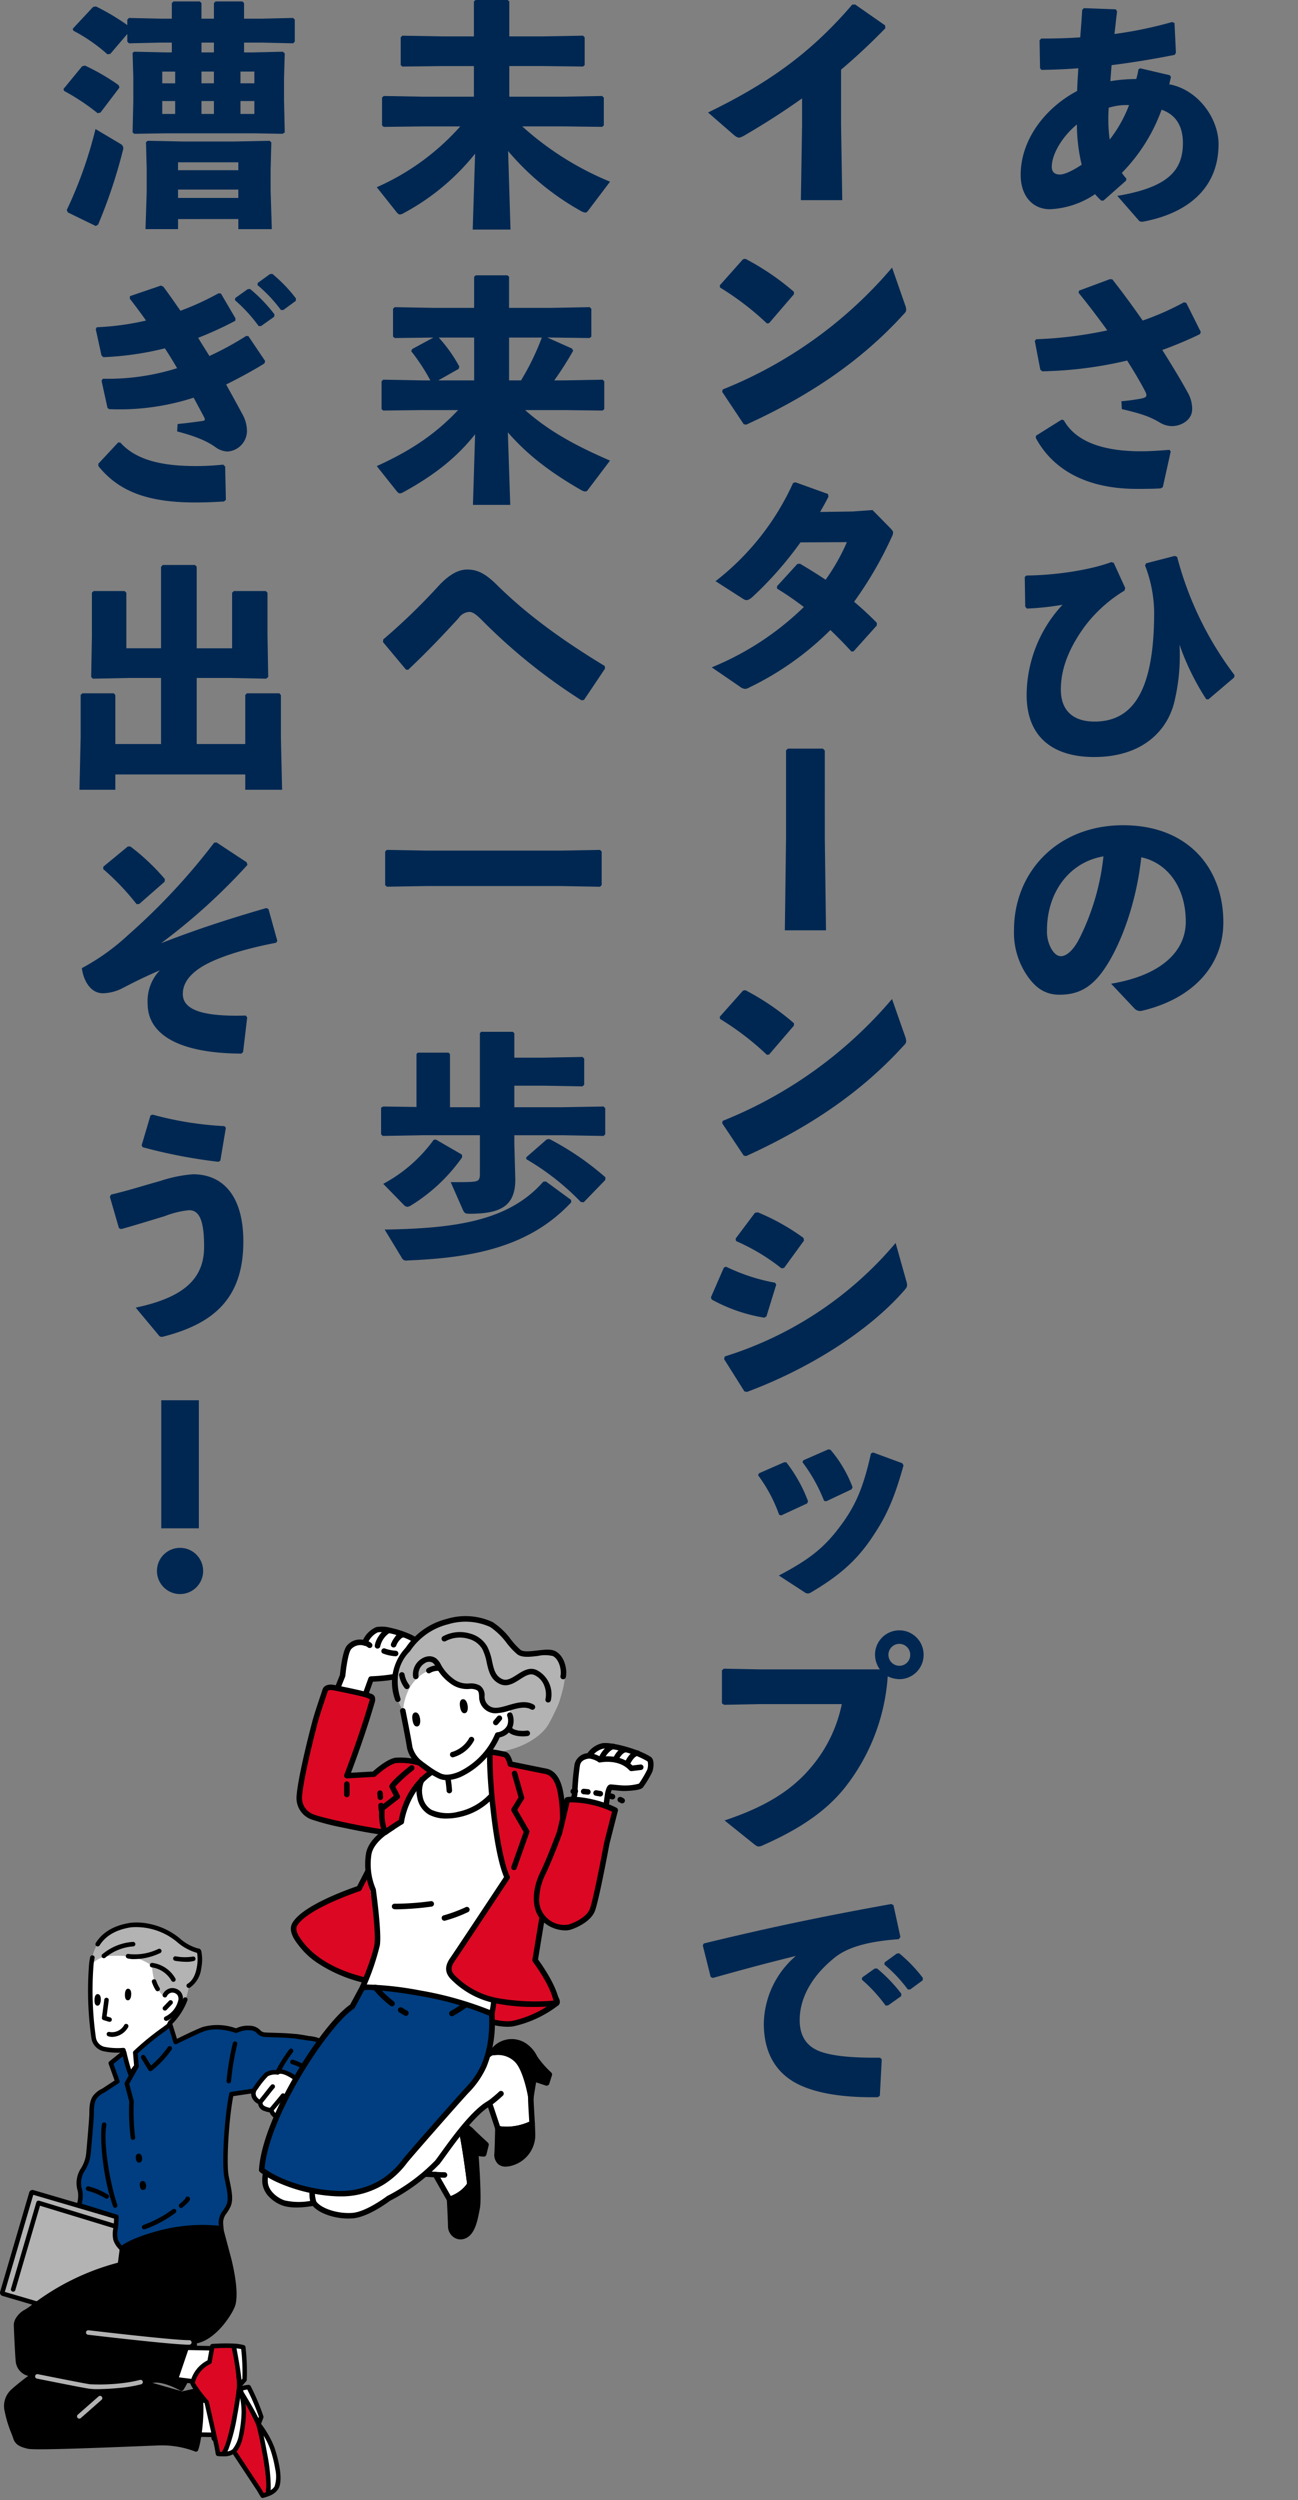 <svg xmlns="http://www.w3.org/2000/svg" xmlns:xlink="http://www.w3.org/1999/xlink" width="266" height="512" viewBox="0 0 266 512"><rect x="0" y="0" width="266" height="512" fill="#808080" stroke="none"/><defs><clipPath id="a"><path d="M0,0H266V512H0Z" transform="translate(549 103)" fill="#fff"/></clipPath></defs><g transform="translate(-549 -103)" clip-path="url(#a)"><g transform="translate(548.929 103)"><path d="M225.761,41.087a10.92,10.92,0,0,1-1.275-1.324,17.942,17.942,0,0,1-9.217,3.089c-3.824,0-6.031-2.991-6.031-7.011,0-7.354,5.148-13.826,11.571-17.209.049-1.667.147-2.991.245-4.658-2.4.2-4.9.294-7.55.343l-.294-.343-.1-5.736.343-.343c2.451,0,5.2-.049,7.991-.245.147-1.863.295-3.726.393-5.589l.343-.392,6.57.245.245.441c-.2,1.52-.343,3.04-.54,4.609a84.557,84.557,0,0,0,11.816-2.451l.491.2.294,6.08-.245.441c-4.462.883-8.629,1.569-12.944,2.108-.049.686-.147,1.912-.245,3.285a32.153,32.153,0,0,1,5.3-.441,13.181,13.181,0,0,0,.441-1.961l.344-.245,6.079,1.422.245.343c-.147.686-.245,1.128-.343,1.52,5.883,1.079,10.1,6.962,10.1,12.257,0,9.316-6.717,14.267-15.542,15.885-.392,0-.588,0-.834-.294l-4.363-5c10.541-1.765,13.434-5.3,13.434-10.835,0-3.775-1.716-5.883-4.364-6.815A35.739,35.739,0,0,1,229.977,35.4a8.284,8.284,0,0,0,.932,1.177l-.1.441L226.2,41.087Zm-10.149-6.913c0,1.079.637,1.569,1.667,1.569.932,0,2.549-.735,4.462-2.01a36,36,0,0,1-.981-8.237C217.818,27.9,215.612,31.527,215.612,34.174Zm15.836-12.649a12.192,12.192,0,0,0-4.167.539,32.266,32.266,0,0,0,.2,6.521A26.806,26.806,0,0,0,231.448,21.525Z" fill="#002752"/><path d="M229.881,82.173a40.485,40.485,0,0,0,4.02-.539c1.03-.2,1.373-.441.883-1.422-.932-1.814-2.207-3.971-3.727-6.374a81.9,81.9,0,0,1-17.405,2.206l-.392-.343-1.128-5.883.295-.343a82.635,82.635,0,0,0,14.561-1.814c-1.765-2.451-3.726-5.05-5.883-7.7l.1-.441,6.324-2.353.491.049c2.059,2.6,4.167,5.491,6.226,8.433a56.424,56.424,0,0,0,8.433-3.726l.49.1L246.158,68l-.2.441a80.1,80.1,0,0,1-7.7,3.236c2.108,3.334,3.971,6.423,5.246,8.776a6.79,6.79,0,0,1,.882,3.334c0,2.206-2.206,3.481-4.167,3.481a4.862,4.862,0,0,1-2.55-.784c-1.716-.981-3.04-1.618-7.7-2.7Zm-17.5,7.06,5.247-3.285.441.1c2.745,4.952,9.217,6.374,15.787,6.374,1.716,0,3.383-.1,5.883-.294l.246.343-1.618,7.305-.442.245c-1.667.1-2.99.1-4.952.1-9.707,0-16.963-3.579-20.641-10.443Z" fill="#002752"/><path d="M210.416,117.866c5.981-.049,13.042-1.128,17.4-2.746l.49.148,2.354,5.148-.147.539a28.832,28.832,0,0,0-8.237,7.452c-2.5,3.481-4.805,7.8-4.805,12.8,0,4.265,2.452,6.57,6.913,6.57,8.041,0,12.208-6.619,12.208-22.357a27.431,27.431,0,0,0-1.863-9.61l.2-.441,5.884-1.52.49.2a68.927,68.927,0,0,0,11.767,24.22l-.1.49-5.246,4.462h-.442a51.61,51.61,0,0,1-5.491-11.179,40.6,40.6,0,0,1-1.029,11.571c-1.324,5.737-6.276,11.424-16.474,11.424-8.286,0-13.826-3.971-13.826-12.7a27.317,27.317,0,0,1,7.354-18.484,56.234,56.234,0,0,1-7.3.784l-.343-.392-.1-6.08Z" fill="#002752"/><path d="M227.772,201.465c10.541-1.765,15.3-6.815,15.3-12.7,0-7.452-4.119-12.159-9.12-13.188-.98,9.266-4.167,17.9-7.55,22.847-2.648,3.873-5.393,5.295-9.217,5.295-2.942,0-5.05-1.422-6.913-4.363a15.537,15.537,0,0,1-2.4-8.875c0-11.865,8.874-21.474,22.357-21.474s20.543,8.972,20.543,19.857c0,8.923-6.275,15.689-16.669,18.14a1.6,1.6,0,0,1-1.569-.49Zm-13.14-10.983a7.23,7.23,0,0,0,.834,3.727c.539.98,1.225,1.618,2.01,1.618,1.127,0,2.549-1.128,3.873-3.776a49,49,0,0,0,4.854-16.669C219.045,176.607,214.632,182.932,214.632,190.482Z" fill="#002752"/><path d="M164.44,20.15c-3.727,2.648-7.6,5.148-11.914,7.649-.981.539-1.226.539-2.109-.2l-5.246-4.56c11.522-5.589,20.641-11.669,29.565-22.112h.588L181.453,5.2l.049.588c-3.138,3.236-6.178,6.031-9.071,8.482V25.592l.245,15.4h-8.482l.246-15.248Z" fill="#002752"/><path d="M147.574,58.441,152.33,53.1l.49-.1a51.9,51.9,0,0,1,9.953,6.766v.49l-5.1,5.932-.442.049a57.4,57.4,0,0,0-9.609-7.354Zm38,4.069a2.632,2.632,0,0,1,.2.932c0,.343-.147.539-.49.882-8.727,9.61-19.367,16.768-32.31,22.651l-.49-.1-4.413-6.619.1-.49a88.8,88.8,0,0,0,34.712-24.956Z" fill="#002752"/><path d="M182.551,108.189c.343.392.539.588.539.882a1.837,1.837,0,0,1-.245.834,76.882,76.882,0,0,1-7.746,13.336,63.092,63.092,0,0,1,4.658,4.314v.54L175,133.39l-.442.049c-1.421-1.569-2.843-2.991-4.314-4.413a60.713,60.713,0,0,1-16.523,11.718,2.163,2.163,0,0,1-.931.343,1.966,1.966,0,0,1-1.128-.49l-5.736-3.922A58.94,58.94,0,0,0,164.8,124.319a63.273,63.273,0,0,0-5.491-3.775v-.49l4.167-4.56.539-.049c1.814,1.079,3.579,2.158,5.246,3.285a41.387,41.387,0,0,0,4.364-7.7l-9.512.049a74.121,74.121,0,0,1-10,11.325c-.932.687-1.177.638-2.06.049l-5.344-3.432a53.14,53.14,0,0,0,15.885-20.1l.491-.147,6.668,2.4.1.539c-.54,1.079-1.128,2.108-1.716,3.138l6.717-.1,4.02-.294Z" fill="#002752"/><path d="M169.1,171.8l.246,18.729H160.91l.245-18.827V153.661l.392-.344h7.158l.392.393Z" fill="#002752"/><path d="M147.574,208.229l4.756-5.344.49-.1a51.933,51.933,0,0,1,9.953,6.766v.49l-5.1,5.933-.442.049a57.367,57.367,0,0,0-9.609-7.354Zm38,4.07a2.629,2.629,0,0,1,.2.931c0,.343-.147.54-.49.883-8.727,9.609-19.367,16.768-32.31,22.651l-.49-.1-4.413-6.619.1-.49A88.8,88.8,0,0,0,182.874,204.6Z" fill="#002752"/><path d="M145.76,265.69l2.648-6.079.441-.2A39.041,39.041,0,0,0,158.9,262.7l.245.392-2.01,6.521-.441.245a33.265,33.265,0,0,1-10.787-3.726Zm40.057-3.285a3.019,3.019,0,0,1,.147.785c0,.343-.147.588-.54,1.03-7.4,8.531-19.856,16.228-32.26,20.837l-.54-.1-4.167-6.619.147-.539a74.841,74.841,0,0,0,35.006-23.24Zm-35.007-8.727,3.972-5.295.588-.1a44.752,44.752,0,0,1,9.364,5.246l.1.54-4.069,5.589-.539.1a41.518,41.518,0,0,0-9.316-5.589Z" fill="#002752"/><path d="M161.206,299.472a30.046,30.046,0,0,1,4.461,7.991l-.2.442-5.295,2.451-.441-.147a30.525,30.525,0,0,0-4.315-8.09l.2-.392,5.148-2.255Zm24.024.637c-2.01,7.256-3.726,10.836-6.815,15.3-3.187,4.609-6.815,7.551-12.012,10.639a1.733,1.733,0,0,1-.785.295,1.286,1.286,0,0,1-.735-.295l-5.2-3.383c6.325-3.334,9.266-5.687,12.5-10,3.187-4.217,4.8-7.943,6.374-15l.441-.2,5.982,2.206Zm-14.954-3.187a25.866,25.866,0,0,1,4.511,7.649l-.2.441-5.2,2.451-.442-.1a33.178,33.178,0,0,0-4.412-7.893l.147-.392,5.148-2.256Z" fill="#002752"/><path d="M180.374,341.882a5.155,5.155,0,0,1-.981-2.942,4.977,4.977,0,1,1,9.953,0,4.97,4.97,0,0,1-4.952,4.952,5.609,5.609,0,0,1-2.4-.588,41.215,41.215,0,0,1-8.629,22.6c-3.873,4.952-9.413,8.678-16.865,11.963a2.418,2.418,0,0,1-.932.3c-.294,0-.539-.148-1.03-.54l-5.981-4.8c8.384-2.794,13.826-6.177,17.846-11.031a28.857,28.857,0,0,0,6.178-12.8H155.957l-7.5.147-.441-.294v-6.766l.392-.343,7.452.147Zm1.765-2.942a2.239,2.239,0,0,0,2.255,2.207,2.2,2.2,0,0,0,2.206-2.207,2.231,2.231,0,1,0-4.461,0Z" fill="#002752"/><path d="M145.712,404.888l-1.618-6.471.2-.393c13.679-3.334,24.612-5.589,38.438-8.089l.442.245,1.421,6.521-.343.441c-5.442.392-10.2,1.373-13.189,3.824-4.559,3.677-7.109,8.139-7.109,12.748,0,3.775,1.863,5.736,4.756,6.619,2.7.833,6.619,1.127,11.718,1.078l.343.343-.392,7.453-.392.294c-6.129.1-11.473-.539-15.493-2.255-4.854-2.06-7.894-6.178-7.894-12.846a18.646,18.646,0,0,1,6.57-13.826c-4.805,1.177-10.051,2.549-17.013,4.51Zm31.035.1,2.549-1.814.491-.049a31.461,31.461,0,0,1,5,5.2l-.05.491-2.7,1.912h-.49a30.991,30.991,0,0,0-4.854-5.295Zm4.609-3.088,2.5-1.814.49-.049a29.636,29.636,0,0,1,4.854,5.049l-.049.491-2.549,1.863h-.491a29.485,29.485,0,0,0-4.8-5.1Z" fill="#002752"/><path d="M86.844,25.887l-8.139.1-.343-.294V20l.343-.343,8.139.147H97.189V13.532H90.668l-8.139.1-.343-.294V7.649l.343-.343,8.139.147h6.521V.294L97.532,0h6.57l.343.294V7.452h6.962l8.139-.147.343.343v5.687l-.343.294-8.139-.1h-6.962v6.276h10.884l8.139-.147.343.343v5.687l-.343.294-8.139-.1h-8.236a61.851,61.851,0,0,0,17.993,11.326l-4.56,6.03a.615.615,0,0,1-.539.294,2.1,2.1,0,0,1-.735-.245A53.934,53.934,0,0,1,104.2,30.937l.49,16.081H96.944l.49-15.542A47.35,47.35,0,0,1,82.725,43.685a1.663,1.663,0,0,1-.686.245c-.245,0-.392-.147-.588-.343l-4.167-5.246A49.622,49.622,0,0,0,94.394,25.887Z" fill="#002752"/><path d="M107.681,83.986c5.1,4.511,10.737,7.452,17.4,10.345l-4.56,6.031a.615.615,0,0,1-.539.294,2.1,2.1,0,0,1-.735-.245c-6.423-3.677-11.081-7.257-15.1-11.865l.49,14.856H96.993l.441-14.464C93.512,93.89,88.8,97.469,82.725,100.8a1.664,1.664,0,0,1-.686.245c-.245,0-.392-.147-.588-.343l-4.167-5.246c6.815-3.089,11.963-6.472,16.67-11.473H86.5l-7.894.1-.343-.294V78.1l.343-.343,7.894.147h1.765a40.736,40.736,0,0,0-3.922-5.981l.2-.441L88.9,69.13l-7.943.1-.343-.294V63.247l.343-.343,7.894.147h8.384V56.677l.343-.294h6.472l.343.294v6.374h8.629l7.894-.147.343.343v5.687l-.343.294-7.894-.1h-.784l5.05,2.255.245.441a68.685,68.685,0,0,1-3.874,6.08h2.011l7.893-.147.343.343V83.79l-.343.294-7.893-.1ZM97.238,69.13H89.982A30.2,30.2,0,0,1,94.2,75.063l-.147.49-4.167,2.353h7.354Zm7.158,8.776h2.451a51.861,51.861,0,0,0,4.266-8.776H104.4Z" fill="#002752"/><path d="M78.607,130.956A125.927,125.927,0,0,0,89.785,120.17c1.912-2.109,3.922-3.53,6.03-3.53,2.3,0,3.971,1.029,6.275,3.334,5.786,5.687,12.846,10.933,21.916,16.424l.049.54-4.314,6.422-.54.049a116.961,116.961,0,0,1-20.445-16.473c-1.079-1.079-1.814-1.618-2.5-1.618a2.857,2.857,0,0,0-2.206,1.275c-2.7,2.941-6.031,6.52-10.345,10.59l-.441-.049-4.707-5.639Z" fill="#002752"/><path d="M79.343,181.6,79,181.259V174.4l.343-.343,8.139.147h27.407l8.139-.147.343.343v6.864l-.343.343-8.139-.147H87.481Z" fill="#002752"/><path d="M105.474,234.26l.2,7.305c0,5.541-3.138,7.011-9.414,7.011-.834,0-1.03-.147-1.324-.784l-2.5-5.687c2.3,0,3.824,0,4.658-.1,1.03-.1,1.324-.393,1.324-1.569v-7.943H86.893l-8.384.147-.343-.343v-5.442l.441-.246,6.815.1V215.874l.245-.294h6.325l.294.294v10.885h6.129v-15.15l.245-.295h6.521l.294.295v5h5.835l8.139-.147.343.343v5.344l-.343.343-8.139-.147h-5.835v4.413h9.9l8.384-.148.343.344V232.3l-.343.343-8.384-.147h-9.9Zm-10.737,2.206.049.54a35.565,35.565,0,0,1-10.394,9.805,1.866,1.866,0,0,1-.833.344,1.1,1.1,0,0,1-.736-.393l-4.216-4.314a30.45,30.45,0,0,0,10.345-9.021l.441-.05ZM78.9,251.816c14.414-.245,25.4-1.716,32.506-9.806l.539-.049,5.148,3.776.049.49c-8.482,9.07-19.856,11.375-33.584,11.914a1,1,0,0,1-1.177-.588Zm40.792-5.593-.589-.049a51.6,51.6,0,0,0-11.178-8.776v-.392l4.216-3.678.54-.049a57.686,57.686,0,0,1,11.472,7.845l-.049.539Z" fill="#002752"/><path d="M20.671,23.041l-.588.147a44.771,44.771,0,0,0-6.864-4.56l-.147-.392L16.9,13.579l.588-.147a44.2,44.2,0,0,1,6.913,4.02l.147.49ZM13.758,43a86.675,86.675,0,0,0,5.883-16.572l5.2,3.089a.985.985,0,0,1,.441,1.177,105.344,105.344,0,0,1-5.1,15.3l-.49.294-5.736-2.795Zm38-32.261,6.276-.147.392.343-.147,5.05V20.59l.147,6.521-.441.294-5.736-.1H33.958l-6.374.1-.343-.294.147-6.276v-5.05l-.147-4.952.343-.245,6.619.147h1.079V8.725H32.928l-6.423.147-.343-.343V6.96l-3.481,4.069-.588.1a34.074,34.074,0,0,0-7.011-4.854l-.1-.392L19.151,1.42l.588-.1a46.139,46.139,0,0,1,6.423,3.824V4.018l.343-.343,6.423.147h2.353V.635l.343-.343h5.393l.343.343V3.822H43.91V.635l.343-.343h5.491l.343.343V3.822h3.628l6.423-.147.343.343V8.529l-.343.343-6.423-.147H50.088v2.01Zm-15.2,34.124v2.059H29.888l.245-7.55v-4.9l-.147-5.344.343-.294,7.305.147H48.029l7.305-.147.343.343-.147,5.54v4.413l.245,7.8H48.911V44.859Zm-.588-27.8v-2.4H33.32v2.4ZM33.32,23.336h2.648V20.688H33.32Zm15.591,9.9H36.556v1.618H48.911Zm0,5.589H36.556v1.716H48.911Zm-5-30.1H41.361v2.01H43.91Zm-2.549,5.933v2.4H43.91v-2.4Zm0,8.678H43.91V20.688H41.361ZM52.2,14.658H49.353v2.4H52.2Zm-2.844,6.03v2.648H52.2V20.688Z" fill="#002752"/><path d="M21.162,77.562a47.3,47.3,0,0,0,15.2-2.157c-.784-1.373-1.618-2.7-2.5-4.069a61.882,61.882,0,0,1-12.6,1.814l-.392-.343-1.177-5.393.2-.392a55.254,55.254,0,0,0,10.1-1.373c-.981-1.422-2.108-2.893-3.334-4.511l.049-.49,6.325-2.157.49.2c1.226,1.618,2.353,3.285,3.53,4.952a55.589,55.589,0,0,0,7.8-3.579l.49.049,2.991,5.1-.049.49a74.686,74.686,0,0,1-7.6,3.481c.686,1.177,1.275,2.059,2.3,3.726a63.068,63.068,0,0,0,7.55-4.118l.441.049,3.432,5.1-.147.49c-2.5,1.569-5.589,3.187-7.845,4.315,1.226,2.206,2.353,4.266,3.334,6.08a7.181,7.181,0,0,1,.932,3.53,4.262,4.262,0,0,1-4.02,4.118,4.549,4.549,0,0,1-2.353-.834c-1.667-1.226-3.971-2.255-7.943-3.285l.1-1.52c1.618-.147,3.138-.343,5.2-.637.343-.049.49-.245.294-.637-.637-1.226-1.471-2.746-2.206-4.118a49.452,49.452,0,0,1-17.307,2.353l-.343-.245-1.226-5.589Zm-.932,17.405L24.3,90.6l.441.049c3.432,3.824,9.168,4.8,15.493,4.8a55.024,55.024,0,0,0,5.589-.294l.392.392.147,6.815-.392.343c-2.4.148-4.069.2-5.981.2-10.3,0-15.885-2.648-19.759-7.453ZM48.275,61.039l2.549-1.814.49-.049a31.449,31.449,0,0,1,5,5.2l-.049.49-2.7,1.912h-.49a30.974,30.974,0,0,0-4.854-5.3Zm4.609-3.089,2.5-1.814.49-.049a29.662,29.662,0,0,1,4.854,5.05l-.049.49L58.13,63.49h-.49a29.507,29.507,0,0,0-4.8-5.1Z" fill="#002752"/><path d="M50.332,152.38V142.329l.343-.343h6.668l.294.392v8.629l.245,10.737h-7.55v-3.138H23.71v3.138H16.355l.245-10.737v-8.678l.343-.343h6.472l.294.392v10h9.364V138.848H26.455l-7.354.147-.343-.343.147-8.286v-8.973l.343-.343h6.374l.343.343v11.375h7.109V116.1l.343-.392h6.619l.343.343v16.719h7.256V121.393l.343-.343h6.57l.343.343v8.728l.147,8.531-.441.343-7.207-.147H40.38V152.38Z" fill="#002752"/><path d="M44.45,172.53l6.178,4.07.147.539a122.642,122.642,0,0,1-17.7,16.032c7.06-2.745,13.287-4.8,21.573-7.207l.441.2,1.814,6.521-.245.392c-6.178,1.177-12.4,2.991-15.738,5.246-2.5,1.717-3.383,3.482-3.383,5.247,0,3.432,4.56,4.657,12.895,4.412l.294.392-.833,7.061-.343.343c-12.993-.049-19.219-4.021-19.219-10.2a9.094,9.094,0,0,1,2.5-6.864c-3.628,1.569-5.393,2.5-7.6,3.628a9.13,9.13,0,0,1-4.069,1.079c-2.746,0-4.069-2.991-4.314-5.149a45.387,45.387,0,0,0,9.462-6.766,130.922,130.922,0,0,0,17.65-18.925Zm-23.19,4.952,5-4.118H26.8a44.792,44.792,0,0,1,7.06,6.668l-.049.539-5.2,4.56-.539.049a51.079,51.079,0,0,0-6.864-7.208Z" fill="#002752"/><path d="M24.445,251.517l-1.863-6.423.245-.441c3.383-.784,7.06-1.961,10.1-2.795a28.125,28.125,0,0,1,6.668-1.372c6.276,0,10.345,4.559,10.345,13.777,0,11.816-6.276,16.915-16.572,19.513a.791.791,0,0,1-.833-.392L27.877,267.8c9.806-2.06,14.022-5.884,14.022-12.454,0-5.54-1.03-7.5-3.089-7.5a18.775,18.775,0,0,0-5,1.226c-2.6.784-5.736,1.765-8.923,2.647ZM29.1,234.553l1.814-6.129.441-.147a68.869,68.869,0,0,0,14.709,2.354l.294.343-1.128,6.717-.392.245A105.929,105.929,0,0,1,29.3,234.945Z" fill="#002752"/><path d="M41.7,321.73a4.731,4.731,0,0,1-9.463,0,4.731,4.731,0,1,1,9.463,0ZM40.821,313h-7.7v-26.23h7.7Z" fill="#002752"/></g><g transform="translate(549 103)"><path d="M40.569,491.806l5.624-.895.861,3.739-1.719,4.024-4.539-.065Z" fill="#fff"/><path d="M45.334,499.138h-.007l-4.539-.066a.464.464,0,0,1-.457-.448l-.227-6.8a.464.464,0,0,1,.391-.473l5.624-.895a.465.465,0,0,1,.525.354l.861,3.739a.467.467,0,0,1-.025.287l-1.719,4.023a.462.462,0,0,1-.426.282Zm-4.09-.987,3.785.054,1.537-3.6-.73-3.17-4.791.763.2,5.952Z"/><path d="M52.98,496.478a56.084,56.084,0,0,0-3.969-7.185,37.729,37.729,0,0,0-4.063,1.606l.6,3.219a6.259,6.259,0,0,0-1.732,5.268c.486.7,4.1,2.653,4.1,2.653l5.14,7.773.765,1.295a7.764,7.764,0,0,0,1.089-.354c.043-.37.084-.8.117-1.289.2-3.021-1.528-11.254-2.045-12.987Z" fill="#dc0823"/><path d="M53.819,511.571a.465.465,0,0,1-.4-.228l-.759-1.286-5.069-7.665c-.8-.438-3.661-2.028-4.16-2.74a.457.457,0,0,1-.076-.184,6.687,6.687,0,0,1,1.688-5.5l-.553-2.988a.464.464,0,0,1,.259-.5,37.8,37.8,0,0,1,4.122-1.629.464.464,0,0,1,.533.2,54.8,54.8,0,0,1,4.02,7.3c.5,1.67,2.277,9.976,2.064,13.151-.03.45-.07.892-.119,1.312a.464.464,0,0,1-.286.376,8.152,8.152,0,0,1-1.161.377.452.452,0,0,1-.1.012Zm-9.57-12.383a25.045,25.045,0,0,0,3.886,2.443.458.458,0,0,1,.166.152l5.14,7.773a.18.18,0,0,1,.012.02l.585.991c.122-.036.273-.084.438-.145.033-.32.062-.652.084-.989.193-2.878-1.457-10.912-2.027-12.823a47.093,47.093,0,0,0-3.729-6.764c-1.33.441-2.721,1.047-3.336,1.324l.53,2.863a.464.464,0,0,1-.124.409,5.851,5.851,0,0,0-1.625,4.747Z"/><path d="M52.979,496.478l.559-1.486a44.519,44.519,0,0,0-2.586-6.118,8.6,8.6,0,0,0-1.943.419,56.208,56.208,0,0,1,3.97,7.185Z" fill="#fff"/><path d="M52.979,496.943h-.016a.464.464,0,0,1-.428-.332,49.514,49.514,0,0,0-3.92-7.073.465.465,0,0,1,.257-.687,8.857,8.857,0,0,1,2.057-.439.464.464,0,0,1,.438.256,43.734,43.734,0,0,1,2.625,6.232.467.467,0,0,1-.02.257l-.559,1.485a.465.465,0,0,1-.434.3Zm-3.257-7.374c1.045,1.706,2.471,4.1,3.23,5.659l.1-.268a42.853,42.853,0,0,0-2.377-5.593A7.8,7.8,0,0,0,49.722,489.569Z"/><path d="M55.783,501.343a20.12,20.12,0,0,0-2.8-4.865c.517,1.733,2.248,9.966,2.045,12.987-.033.49-.074.92-.117,1.289a3.409,3.409,0,0,0,1.782-1.35C57.54,507.686,56.61,503.717,55.783,501.343Z" fill="#fff"/><path d="M54.908,511.217a.463.463,0,0,1-.461-.517c.047-.4.085-.831.115-1.267.193-2.878-1.457-10.912-2.027-12.824a.464.464,0,0,1,.809-.42,20.367,20.367,0,0,1,2.877,5c.214.613,2.054,6.056.886,8.419a3.67,3.67,0,0,1-2.023,1.573.466.466,0,0,1-.175.035Zm-.887-12.4c.229,1.058.48,2.313.708,3.592a37.076,37.076,0,0,1,.759,7.089c-.011.16-.023.319-.036.476a2.083,2.083,0,0,0,.823-.773,6.533,6.533,0,0,0,.132-3.509,24.686,24.686,0,0,0-1.062-4.193,14.614,14.614,0,0,0-1.322-2.682Z"/><path d="M31.742,478.877.625,469.76a.227.227,0,0,1-.153-.28l5.965-20.345a.225.225,0,0,1,.279-.153L37.833,458.1a.226.226,0,0,1,.153.279l-5.965,20.346A.226.226,0,0,1,31.742,478.877Z" fill="#b3b3b4"/><path d="M31.806,479.35a.682.682,0,0,1-.195-.028L.5,470.2a.69.69,0,0,1-.468-.855L5.993,449a.688.688,0,0,1,.856-.467l31.116,9.117a.69.69,0,0,1,.468.855l-5.965,20.346a.688.688,0,0,1-.66.495ZM.985,469.382l30.658,8.983,5.831-19.888L6.816,449.494.985,469.382Z"/><path d="M2.7,469.332a.457.457,0,0,1-.131-.018.465.465,0,0,1-.315-.576l5.2-17.717a.466.466,0,0,1,.225-.278.459.459,0,0,1,.356-.035l16.225,4.948a.464.464,0,0,1-.27.888L8.2,451.732,3.142,469a.463.463,0,0,1-.445.333Z"/><path d="M63.894,432.563c-1.33.716-3.023.306-4.046.164s-8.112-5.07-5.239-7.872,7.6-3.419,10-1.945S66.4,430.9,63.894,432.563Z" fill="#003e81"/><path d="M62.032,433.435a11.553,11.553,0,0,1-1.823-.183c-.152-.024-.3-.047-.425-.065a9.576,9.576,0,0,1-3.088-1.91,9.691,9.691,0,0,1-3.059-3.866,2.646,2.646,0,0,1,.648-2.888,10.35,10.35,0,0,1,5.423-2.7,7.565,7.565,0,0,1,5.144.694c1.069.657,1.7,2.184,1.735,4.19A10.338,10.338,0,0,1,66,430.3a5.227,5.227,0,0,1-1.854,2.654l-.036.022a4.356,4.356,0,0,1-2.082.463Zm-.62-10.836a9.54,9.54,0,0,0-6.479,2.588,1.721,1.721,0,0,0-.425,1.9c.766,2.424,4.826,5.085,5.4,5.179.138.019.286.043.442.068a5.43,5.43,0,0,0,3.3-.171c1.2-.811,2.043-3.094,2-5.444-.027-1.658-.511-2.934-1.293-3.415A5.713,5.713,0,0,0,61.412,422.6Z"/><path d="M26.661,426.852l-1.37-6.992a13.814,13.814,0,0,1-4.126-.258,2.816,2.816,0,0,1-1.966-2.207,68.638,68.638,0,0,1-.483-15.08c.339-3.528,2.127-7.169,8.122-8.071a13.57,13.57,0,0,1,9.718,3.093,9.178,9.178,0,0,0,4.11,2.175c.435-.048.774,5.606-1.982,7.153a13.211,13.211,0,0,1-3.852,7.652l-.661,1.547,2.933,7.121L26.66,426.852Z" fill="#fff"/><path d="M34.832,414.318a13.211,13.211,0,0,0,3.852-7.652c2.756-1.547,2.417-7.2,1.982-7.153a9.189,9.189,0,0,1-4.11-2.175,13.565,13.565,0,0,0-9.718-3.093c-5.995.9-7.784,4.543-8.122,8.071a5.793,5.793,0,0,1,4.077-1.756c2.611-.049,5.318-.1,8.364,2.029,0,0,.048,4.543,2.611,6.428,1.208-1.885,2.466-1.5,3.045-.434s-1.015,4.349-2.659,4.881l.677.854Z" fill="#b3b3b4"/><path d="M26.66,427.316a.468.468,0,0,1-.227-.059.463.463,0,0,1-.229-.315l-1.292-6.593A13.078,13.078,0,0,1,21,420.038a3.26,3.26,0,0,1-2.26-2.559,69.289,69.289,0,0,1-.488-15.206,12.293,12.293,0,0,1,.229-1.471.464.464,0,0,1,.906.2,11.311,11.311,0,0,0-.212,1.359,68.161,68.161,0,0,0,.478,14.953,2.333,2.333,0,0,0,1.672,1.855,13.523,13.523,0,0,0,3.926.23.463.463,0,0,1,.492.373l1.265,6.456,9.48-3.51-2.75-6.676a.461.461,0,0,1,0-.358l.661-1.547a.458.458,0,0,1,.118-.164,12.969,12.969,0,0,0,3.019-4.617.464.464,0,1,1,.867.33,13.859,13.859,0,0,1-3.19,4.906l-.546,1.276,2.859,6.941a.463.463,0,0,1-.268.611l-10.443,3.867A.47.47,0,0,1,26.66,427.316Z"/><path d="M38.682,407.13a.464.464,0,0,1-.227-.869c.546-.306,1.518-1.163,1.9-3.465a8.573,8.573,0,0,0,.039-2.843,10.6,10.6,0,0,1-4.141-2.262,13.125,13.125,0,0,0-9.348-2.987c-3.061.461-5.244,1.707-6.49,3.706a.464.464,0,1,1-.788-.491c1.4-2.24,3.8-3.63,7.14-4.133a12.21,12.21,0,0,1,3.988.252,14.115,14.115,0,0,1,6.095,2.943l.01.009a9.343,9.343,0,0,0,3.76,2.061c.141-.013.466.017.629.522a8.944,8.944,0,0,1-.014,3.573,5.533,5.533,0,0,1-2.327,3.925A.465.465,0,0,1,38.682,407.13Zm2.033-7.156h0Zm-.1-.923h0Z"/><path d="M21.148,428.171l2.9-1.9-1.338-3.737,2.74-2.208a31.059,31.059,0,0,0,1.354,4.591c.038.08.544-1.25,1.16-1.74l-.241-2.8a67.93,67.93,0,0,1,7.155-5.751l1.112,3.576s4.308-2.142,5.672-2.626c3.094-1.1,6.727.32,6.727.32a5.628,5.628,0,0,1,3.39-.494c1.491.435,1.084,1.141,2.5,1.3s8.5-.047,10.526,1.451S61.3,426.8,61.3,426.8l-13.883,2.076c-1.015,5.058-1.515,14.306-1,16.883s1.048,4.543.4,5.961-1.676,2.126-1.547,3.609.193,2.449.193,2.449c-4.448,4.188-20.177,4.124-20.177,3.48s-1.289-1.418-1.612-2.643.177-2.287.177-4.607l-7.671-2.385a6.335,6.335,0,0,0,.258-2.771,5.23,5.23,0,0,1,.451-4.382,7.651,7.651,0,0,0,1.241-3.447c.064-.709.645-7.153.645-8.184s0-2.707.9-3.609a4.032,4.032,0,0,1,1.466-1.063Z" fill="#003e81"/><path d="M28.594,462.05a12.719,12.719,0,0,1-3.4-.279.549.549,0,0,1-.372-.509c0-.129-.3-.482-.5-.716a4.709,4.709,0,0,1-1.1-1.808,5.907,5.907,0,0,1-.011-2.34,19.052,19.052,0,0,0,.169-2.045l-7.341-2.281a.47.47,0,0,1-.275-.232.465.465,0,0,1-.027-.358,5.9,5.9,0,0,0,.244-2.529c-.02-.1-.041-.19-.062-.285a5.477,5.477,0,0,1,.561-4.415,7.188,7.188,0,0,0,1.186-3.267c.179-1.965.643-7.258.643-8.142,0-1.084,0-2.9,1.039-3.937a4.867,4.867,0,0,1,1.587-1.153l2.549-1.671-1.215-3.393a.465.465,0,0,1,.146-.518l2.74-2.207a.465.465,0,0,1,.744.262c.006.026.476,2.145.972,3.607a4.254,4.254,0,0,1,.607-.843l-.222-2.576a.463.463,0,0,1,.14-.373,54.585,54.585,0,0,1,5.872-4.8c.427-.317.869-.644,1.327-.988a.464.464,0,0,1,.722.234l.951,3.057c1.175-.578,4.122-2.012,5.236-2.406a11.251,11.251,0,0,1,6.863.256,5.786,5.786,0,0,1,3.538-.439,3.032,3.032,0,0,1,1.433.829,1.336,1.336,0,0,0,.987.453c.294.033.876.049,1.613.07,2.782.08,7.438.214,9.137,1.468a1.565,1.565,0,0,1,.613,1.09c.152,1.089-.49,2.815-1.908,5.131-1.026,1.676-2.075,3.037-2.12,3.094a.465.465,0,0,1-.3.176l-13.559,2.027c-1,5.27-1.412,14.006-.936,16.382.061.3.122.6.181.886.458,2.217.82,3.97.189,5.358a9.474,9.474,0,0,1-.762,1.315,3.07,3.07,0,0,0-.746,2.061c.128,1.47.193,2.448.194,2.458a.465.465,0,0,1-.145.369c-1.311,1.234-4.356,2.863-11.419,3.614a56.5,56.5,0,0,1-5.772.316Zm-2.885-1.09a39.339,39.339,0,0,0,8.538-.145c5.162-.547,8.959-1.69,10.742-3.226-.026-.368-.086-1.164-.177-2.215a3.934,3.934,0,0,1,.895-2.651,8.673,8.673,0,0,0,.692-1.19c.506-1.113.171-2.734-.253-4.787-.06-.288-.121-.586-.182-.892-.543-2.715.008-12.125,1-17.065a.464.464,0,0,1,.386-.368l13.7-2.048c1.22-1.607,3.97-5.66,3.73-7.382a.641.641,0,0,0-.245-.472c-1.465-1.081-6.115-1.215-8.613-1.287-.758-.022-1.357-.039-1.688-.075a2.232,2.232,0,0,1-1.529-.707,2.136,2.136,0,0,0-1.049-.607,5.192,5.192,0,0,0-3.057.466.459.459,0,0,1-.372.015c-.035-.013-3.514-1.337-6.4-.315-1.324.469-5.578,2.583-5.621,2.6a.464.464,0,0,1-.65-.278l-.917-2.949-.8.6a54.942,54.942,0,0,0-5.621,4.571l.223,2.582a.463.463,0,0,1-.174.4,4.662,4.662,0,0,0-.869,1.308c-.163.322-.272.535-.574.535H26.8a.471.471,0,0,1-.417-.266,25.136,25.136,0,0,1-1.22-3.968l-1.907,1.537,1.226,3.427a.463.463,0,0,1-.182.544l-2.9,1.9a.368.368,0,0,1-.122.057,3.97,3.97,0,0,0-1.27.947c-.766.766-.766,2.34-.766,3.281,0,1.106-.64,8.155-.647,8.226a8.029,8.029,0,0,1-1.3,3.628,4.581,4.581,0,0,0-.468,3.77c.021.1.043.2.064.294a6.148,6.148,0,0,1-.143,2.557l7.24,2.25a.465.465,0,0,1,.326.443,19.077,19.077,0,0,1-.18,2.5,5.17,5.17,0,0,0-.013,1.991,3.919,3.919,0,0,0,.9,1.442,3.124,3.124,0,0,1,.677,1.016Z"/><path d="M26.269,407.284c.545.018.641.738.626,1.171s-.153,1.224-.706,1.205c-.6-.02-.6-.91-.589-1.248s.1-1.148.669-1.128Z"/><path d="M20.037,408.39c.545.018.641.739.626,1.172s-.153,1.224-.707,1.2c-.6-.021-.6-.91-.589-1.249s.1-1.148.669-1.128Z"/><path d="M22.454,414.073a.488.488,0,0,1-.135-.02l-1.112-.339a.463.463,0,0,1-.325-.5l.483-3.674a.464.464,0,0,1,.921.121l-.432,3.283.736.224a.464.464,0,0,1-.135.908Z"/><path d="M23.017,417.157a2.832,2.832,0,0,1-.829-.123.464.464,0,0,1,.274-.887,2.849,2.849,0,0,0,2.97-1.391.464.464,0,1,1,.845.384,3.88,3.88,0,0,1-3.26,2.018Z"/><path d="M34.056,413.881a.464.464,0,0,1-.181-.892,4.942,4.942,0,0,0,2.618-3.171,1.431,1.431,0,0,0-.143-1.251,1.351,1.351,0,0,0-1.154-.479,1.3,1.3,0,0,0-.989.731.464.464,0,1,1-.817-.439,2.2,2.2,0,0,1,1.7-1.213,2.273,2.273,0,0,1,1.956.789,2.3,2.3,0,0,1,.35,2.071,5.866,5.866,0,0,1-3.161,3.818.458.458,0,0,1-.18.036Z"/><path d="M30.818,424.174a.423.423,0,0,1-.087-.008.465.465,0,0,1-.309-.214l-1.466-2.4a.464.464,0,0,1,.792-.484l1.19,1.948a20.655,20.655,0,0,0,3.465-3.776.464.464,0,0,1,.761.532A20.9,20.9,0,0,1,31.1,424.08a.467.467,0,0,1-.28.094Z"/><path d="M59.92,422.284l-3.051,2.142a3.73,3.73,0,0,0-2.258.428,22.326,22.326,0,0,0-2.374,2.965,1.658,1.658,0,0,0,.1,2.03c.444.485.722.706,1.045.574,0,0-.3,1.036,1.028,1.491.68.233.928.288,1.2.147,0,0-.053.881,1.265,1.539a1.84,1.84,0,0,0,1.356-.118,2.353,2.353,0,0,0,1.836.916c1.1-.072,3.546-4.517,3.546-4.517l4.12-5.514-7.816-2.083Z" fill="#fff"/><path d="M59.953,434.865a2.7,2.7,0,0,1-1.851-.836,1.957,1.957,0,0,1-1.433-.014,2.838,2.838,0,0,1-1.335-1.225,1.749,1.749,0,0,1-.083-.19,3.681,3.681,0,0,1-.994-.247,1.766,1.766,0,0,1-1.356-1.477,2.4,2.4,0,0,1-.909-.715,2.119,2.119,0,0,1-.128-2.619c.083-.111.186-.256.306-.421a17.521,17.521,0,0,1,2.143-2.624,3.778,3.778,0,0,1,2.426-.548l2.913-2.045a.461.461,0,0,1,.386-.069l7.815,2.083a.464.464,0,0,1,.253.726l-4.1,5.489c-.1.186-.671,1.2-1.366,2.237-1.44,2.154-2.114,2.462-2.541,2.49-.049,0-.1.005-.146.005Zm-1.721-1.848a.462.462,0,0,1,.373.187,1.91,1.91,0,0,0,1.434.73c.019,0,.5-.082,1.843-2.1.722-1.082,1.321-2.166,1.326-2.177a.5.5,0,0,1,.035-.054l3.71-4.965-6.943-1.851L57.135,424.8a.467.467,0,0,1-.317.081,3.234,3.234,0,0,0-1.911.324,17.581,17.581,0,0,0-1.985,2.453c-.122.169-.229.317-.313.431a1.2,1.2,0,0,0,.066,1.44c.347.379.475.452.52.461l.007,0a.466.466,0,0,1,.495.082.452.452,0,0,1,.127.474c-.037.153-.084.647.732.926.64.219.748.221.842.172a.464.464,0,0,1,.479.019.441.441,0,0,1,.2.416c0,.073.06.629,1.009,1.1a1.376,1.376,0,0,0,.948-.122.476.476,0,0,1,.2-.045Z"/><path d="M53.377,430.888a.464.464,0,0,1-.345-.775c.326-.361.828-1,1.312-1.621s.933-1.192,1.195-1.472a.464.464,0,1,1,.677.634c-.234.25-.695.84-1.141,1.409-.494.632-1.006,1.286-1.354,1.672a.465.465,0,0,1-.345.153Z"/><path d="M55.609,432.524a.464.464,0,0,1-.355-.763l.147-.174c1.357-1.609,2.1-2.51,2.222-2.68a.464.464,0,0,1,.763.528c-.178.258-1.25,1.535-2.276,2.75l-.146.174a.462.462,0,0,1-.355.165Z"/><path d="M58.231,433.946a.464.464,0,0,1-.365-.75c.392-.5,1.72-2.285,1.733-2.3a.464.464,0,0,1,.744.554c-.055.074-1.349,1.812-1.747,2.321a.463.463,0,0,1-.366.178Z"/><path d="M63.225,417.433c4.032.229,6.406,3.835,6.342,6.173a9.4,9.4,0,0,1-2.248,5.954,13.942,13.942,0,0,1-3.423,3,7.9,7.9,0,0,0-2.9-6.606c-3.292-2.495-4.129-1.531-4.129-1.531a30.284,30.284,0,0,1,2.774-4.417c1.3-1.56.811-2.733,3.583-2.576Z" fill="#003e81"/><path d="M63.9,433.026a.463.463,0,0,1-.462-.507,7.5,7.5,0,0,0-2.717-6.194c-2.605-1.974-3.464-1.6-3.528-1.565a.464.464,0,0,1-.733-.547,30.352,30.352,0,0,1,2.831-4.5.464.464,0,0,1,.712.6,25.094,25.094,0,0,0-2.262,3.487l.014,0a8.713,8.713,0,0,1,6.613,7.9,14.2,14.2,0,0,0,2.6-2.43,9,9,0,0,0,2.142-5.671c.06-2.184-2.21-5.488-5.9-5.7a.309.309,0,0,1-.043,0l-2.48-.376a.464.464,0,1,1,.139-.917l2.458.372a7.252,7.252,0,0,1,5,2.449,6.477,6.477,0,0,1,1.752,4.2,9.9,9.9,0,0,1-2.354,6.237,14.293,14.293,0,0,1-3.551,3.11A.471.471,0,0,1,63.9,433.026Z"/><path d="M21.278,401.04a.464.464,0,0,1-.34-.778,10.866,10.866,0,0,1,6.345-2.566.464.464,0,1,1-.019.928,10.077,10.077,0,0,0-5.645,2.267.464.464,0,0,1-.341.149Z"/><path d="M27.453,401.225a4.685,4.685,0,0,1-1.334-.158.464.464,0,1,1,.275-.886,11,11,0,0,0,6-1.013.464.464,0,1,1,.495.785,12.6,12.6,0,0,1-5.433,1.272Z"/><path d="M35.54,405.875a.464.464,0,0,1-.4-.22,5.528,5.528,0,0,0-3.984-2.729.464.464,0,1,1,.054-.926,6.39,6.39,0,0,1,4.719,3.167.464.464,0,0,1-.395.708Z"/><path d="M32.3,407.807a.465.465,0,0,1-.376-.192,7.556,7.556,0,0,1-.79-1.673.464.464,0,0,1,.88-.293,6.586,6.586,0,0,0,.66,1.42.463.463,0,0,1-.375.736Z"/><path d="M38.187,401.78a14.539,14.539,0,0,1-2.344-.216.464.464,0,0,1,.167-.912,10.078,10.078,0,0,0,3.459.06.464.464,0,1,1,.264.89,5.659,5.659,0,0,1-1.547.178Z"/><path d="M33.8,411.771a.464.464,0,0,1-.335-.785l1.16-1.209a.464.464,0,0,1,.67.643l-1.16,1.208a.463.463,0,0,1-.335.143Z"/><path d="M27.241,438.24a.465.465,0,0,1-.453-.366,42.955,42.955,0,0,1-.3-7.488l-.949-3.558a.464.464,0,0,1,.044-.347l1.982-3.528a.464.464,0,1,1,.809.454l-1.89,3.363.918,3.443a.478.478,0,0,1,.016.136,44.2,44.2,0,0,0,.28,7.328.464.464,0,0,1-.355.552.48.48,0,0,1-.1.01Z"/><path d="M23.6,452.157a.465.465,0,0,1-.437-.307c-2.108-5.875-2.766-14-2.276-16.8a.464.464,0,0,1,.914.16c-.736,4.209,1.029,12.961,2.236,16.325a.464.464,0,0,1-.28.593.453.453,0,0,1-.157.027Z"/><path d="M21.857,450.289a.462.462,0,0,1-.292-.1,13.644,13.644,0,0,0-3.635-1.525.464.464,0,1,1,.249-.894,14.8,14.8,0,0,1,3.971,1.7.463.463,0,0,1-.292.823Z"/><path d="M46.886,426.671h-.029a.462.462,0,0,1-.434-.491,53.822,53.822,0,0,1,1.3-7.776.464.464,0,0,1,.9.221,53.9,53.9,0,0,0-1.278,7.613.464.464,0,0,1-.463.435Z"/><path d="M25.019,460.457c1.289-1.418,11.216-5.349,20.241-4.124l1.757,6.6c.774,3.222,1.353,6.9.774,9.022-.387,1.417-3.819,7.056-7.945,7.571.451,3.8-1.612,8.055-2.643,9.667,0,0-3.481-2-5.737-1.676S25.406,489,23.214,488.94s-15.536-2.32-17.147-2.771a2.9,2.9,0,0,1-2.385-2.643c-.129-1.224-.387-6.766-.387-7.475a3.714,3.714,0,0,1,2.063-2.642c1.225-.58,8.348-7.088,19.226-9.634l.435-3.319Z"/><path d="M37.2,489.662a.457.457,0,0,1-.23-.062c-.033-.019-3.37-1.914-5.441-1.618-.8.114-1.813.339-2.883.577a25.609,25.609,0,0,1-5.447.845c-2.278-.067-15.592-2.321-17.259-2.788a3.367,3.367,0,0,1-2.721-3.04c-.133-1.271-.389-6.807-.389-7.524a3.037,3.037,0,0,1,.66-1.641,4.512,4.512,0,0,1,1.668-1.42,13.837,13.837,0,0,0,1.293-.894,49.8,49.8,0,0,1,17.713-8.7l.393-3a.463.463,0,0,1,.117-.251c.822-.9,4.023-2.276,7.444-3.19a34.7,34.7,0,0,1,13.2-1.082.463.463,0,0,1,.386.34l1.757,6.606s0,.007,0,.011c.7,2.93,1.408,6.914.77,9.252-.384,1.409-3.688,6.964-7.89,7.836.264,3.7-1.58,7.7-2.754,9.53a.464.464,0,0,1-.391.214Zm-5.219-2.638a12.67,12.67,0,0,1,5.055,1.557c1.1-1.858,2.743-5.667,2.347-8.995a.464.464,0,0,1,.4-.515c1.149-.143,2.962-.83,5.081-3.289a13.455,13.455,0,0,0,2.474-3.944c.324-1.185.451-3.673-.776-8.786l-1.675-6.3c-8.709-1.067-17.961,2.614-19.434,3.922l-.414,3.161a.464.464,0,0,1-.354.392A48.734,48.734,0,0,0,7,472.846a12.122,12.122,0,0,1-1.443.983,3.3,3.3,0,0,0-1.8,2.223c0,.688.257,6.22.384,7.427a2.457,2.457,0,0,0,2.049,2.244c1.509.422,14.828,2.689,17.035,2.754a25.557,25.557,0,0,0,5.219-.823c1.089-.242,2.117-.471,2.954-.59a4.106,4.106,0,0,1,.583-.039Z"/><path d="M10.321,484.3c-2.321.966-6.575,4.382-7.606,5.349a4.106,4.106,0,0,0-1.289,4.124,34.823,34.823,0,0,0,1.741,5.478c.258.838.838,1.418,2.708,1.8s22.949-.58,26.946-.708a19.4,19.4,0,0,1,7.348,1.288c.774-1.933,1.612-9.408.58-12.179l-3.417.773-10.378-2.964L10.321,484.3Z"/><path d="M40.166,502.1a.474.474,0,0,1-.181-.036,19.072,19.072,0,0,0-7.153-1.253c-.826.027-2.384.09-4.356.169-10.238.411-21.279.825-22.7.531-1.847-.382-2.7-.977-3.057-2.122-.064-.21-.2-.567-.359-.979a24.4,24.4,0,0,1-1.4-4.563,4.561,4.561,0,0,1,1.43-4.534c.99-.928,5.338-4.436,7.746-5.438a.454.454,0,0,1,.26-.029l16.632,2.965a.373.373,0,0,1,.046.01l10.264,2.932,3.3-.747a.464.464,0,0,1,.537.291c1.118,3,.176,10.612-.584,12.513a.464.464,0,0,1-.43.292Zm-6.825-2.225a20.064,20.064,0,0,1,6.542,1.156c.678-2.294,1.264-8.366.55-11.027l-3,.678a.47.47,0,0,1-.23-.006l-10.356-2.958-16.472-2.936a39.733,39.733,0,0,0-7.345,5.206A3.668,3.668,0,0,0,1.882,493.7a23.709,23.709,0,0,0,1.345,4.375c.171.446.306.8.38,1.038.166.54.485,1.1,2.358,1.487,1.426.3,15.641-.276,22.473-.55,1.974-.079,3.534-.142,4.364-.168Q33.074,499.875,33.341,499.875Z"/><path d="M38.669,480.19c-3.4,0-19.908-1.95-20.62-2.034a.464.464,0,1,1,.109-.921c.174.021,17.16,2.028,20.5,2.028h.153a.464.464,0,0,1,.01.927c-.048,0-.1,0-.153,0Z" fill="#b3b3b4"/><path d="M19.956,489.3a11.936,11.936,0,0,1-1.647-.09c-1.288-.191-5.651-1.059-8.538-1.634-1.018-.2-1.823-.362-2.181-.431a.464.464,0,1,1,.173-.911c.363.069,1.169.23,2.189.433,2.7.538,7.227,1.439,8.493,1.626a39.718,39.718,0,0,0,7.333-.324,27.447,27.447,0,0,0,2.908-.568.463.463,0,1,1,.234.9,27.7,27.7,0,0,1-3.023.591,55.941,55.941,0,0,1-5.943.411Z" fill="#b3b3b4"/><path d="M16.25,495.333a.464.464,0,0,1-.307-.813l4.255-3.737a.464.464,0,1,1,.613.7l-4.255,3.738A.463.463,0,0,1,16.25,495.333Z" fill="#b3b3b4"/><path d="M38.232,480.822l6.446.129-.516,3.8-3.03,3.158-5.092-.645Z" fill="#fff"/><path d="M41.133,488.374a.386.386,0,0,1-.059,0l-5.093-.644a.463.463,0,0,1-.381-.609l2.192-6.444a.466.466,0,0,1,.449-.315l6.446.129a.464.464,0,0,1,.451.526l-.516,3.8a.467.467,0,0,1-.125.259l-3.03,3.157a.463.463,0,0,1-.335.143Zm-4.47-1.5,4.3.544,2.764-2.881.425-3.136-5.586-.112-1.9,5.584Z"/><path d="M49.061,488.554a56.176,56.176,0,0,0-1.175-8.124,37.858,37.858,0,0,0-4.368.069l-.58,3.222a6.262,6.262,0,0,0-3.481,4.318c.21.821,2.9,3.931,2.9,3.931l2.063,9.086.258,1.482a7.684,7.684,0,0,0,1.144.054c.171-.331.361-.718.565-1.165,1.257-2.755,2.546-11.068,2.675-12.872Z" fill="#dc0823"/><path d="M45.619,503.057a8,8,0,0,1-1.006-.06.465.465,0,0,1-.393-.38l-.256-1.471-2.034-8.962c-.6-.692-2.709-3.189-2.924-4.032a.461.461,0,0,1-.007-.2,6.689,6.689,0,0,1,3.522-4.548l.538-2.99a.463.463,0,0,1,.421-.38,37.749,37.749,0,0,1,4.432-.069.465.465,0,0,1,.428.374,54.752,54.752,0,0,1,1.183,8.245c-.124,1.738-1.394,10.136-2.716,13.032-.188.411-.381.81-.575,1.185a.465.465,0,0,1-.4.252c-.073,0-.144,0-.214,0Zm-.546-.947c.128.009.285.017.461.019.144-.288.288-.588.428-.9,1.2-2.624,2.493-10.724,2.635-12.712a47.089,47.089,0,0,0-1.1-7.645c-1.4-.057-2.916.019-3.589.061l-.516,2.866a.464.464,0,0,1-.261.339,5.854,5.854,0,0,0-3.2,3.866,24.916,24.916,0,0,0,2.773,3.658.455.455,0,0,1,.1.2l2.063,9.086c0,.008,0,.016,0,.024l.2,1.134Z"/><path d="M49.062,488.554l1.048-1.192a44.486,44.486,0,0,0-.258-6.637,8.589,8.589,0,0,0-1.965-.293,56.041,56.041,0,0,1,1.175,8.123Z" fill="#fff"/><path d="M49.062,489.018a.469.469,0,0,1-.179-.036.463.463,0,0,1-.284-.46,49.5,49.5,0,0,0-1.168-8,.463.463,0,0,1,.482-.551,8.817,8.817,0,0,1,2.08.315.464.464,0,0,1,.32.394,43.766,43.766,0,0,1,.255,6.758.455.455,0,0,1-.109.233l-1.048,1.192a.463.463,0,0,1-.349.158Zm-.6-8.078c.375,1.965.863,4.707,1.023,6.435l.189-.215a42.944,42.944,0,0,0-.248-6.072A7.907,7.907,0,0,0,48.457,480.94Z"/><path d="M49.964,494.1a20.128,20.128,0,0,0-.9-5.541c-.129,1.8-1.418,10.117-2.675,12.872-.2.447-.394.834-.564,1.164a3.4,3.4,0,0,0,2.144-.633c1.4-1.307,1.934-5.349,2-7.862Z" fill="#fff"/><path d="M45.821,503.054a.465.465,0,0,1-.413-.677c.187-.361.373-.747.555-1.145,1.2-2.624,2.493-10.723,2.635-12.712a.464.464,0,0,1,.9-.108,20.377,20.377,0,0,1,.924,5.694c-.016.649-.218,6.391-2.146,8.189a3.671,3.671,0,0,1-2.448.758h-.011Zm3.389-11.947c-.16,1.071-.368,2.334-.607,3.611a37.1,37.1,0,0,1-1.795,6.9c-.066.146-.134.29-.2.432a2.067,2.067,0,0,0,1.042-.432,6.532,6.532,0,0,0,1.363-3.236,24.717,24.717,0,0,0,.488-4.3,14.646,14.646,0,0,0-.29-2.976Z"/><path d="M65.714,429.253a.464.464,0,0,1-.461-.417c-.426-4.189-3.964-5.667-5.466-6.108a.464.464,0,0,1,.261-.89c1.682.494,5.645,2.155,6.128,6.9a.464.464,0,0,1-.415.509l-.048,0Z"/><path d="M29.545,456.572a.464.464,0,0,1-.139-.907,23.288,23.288,0,0,0,5.992-3.208.464.464,0,0,1,.542.754,24.224,24.224,0,0,1-6.254,3.34.453.453,0,0,1-.14.021Z"/><path d="M37.118,452.186a.464.464,0,0,1-.3-.822,10.057,10.057,0,0,0,1.155-1.066.464.464,0,0,1,.464-.453h0a.5.5,0,0,1,.477.332c.118.334-.131.625-.443.945a14.287,14.287,0,0,1-1.066.958.458.458,0,0,1-.295.106Z"/><path d="M28.343,441.074c.541-.07.731.464.774.8s.01.956-.538,1.027c-.6.077-.714-.6-.747-.862s-.054-.89.512-.962Z"/><path d="M29.161,446.671c.54-.069.731.465.774.8s.01.956-.538,1.026c-.6.078-.714-.6-.747-.861s-.054-.89.512-.963Z"/><path d="M76.344,381.412l-2.75,5.341s-11.093,3.638-13.2,7.384c-.707,1.257.471,2.907,1.022,3.613s3.772,5.735,14.379,8.012,24.516,10.055,29.78,8.563a22.532,22.532,0,0,0,8.486-4.085c.786-.628-3.064-4.634-3.064-4.634L84.673,383.769Z" fill="#dc0823"/><path d="M104.016,415.08c-3.421,0-8.558-1.956-14.363-4.166a102.27,102.27,0,0,0-13.978-4.6,29.333,29.333,0,0,1-10.812-4.428,15.791,15.791,0,0,1-3.794-3.655c-.041-.055-.074-.1-.1-.135-1.33-1.709-1.689-3.134-1.068-4.238.934-1.66,3.508-3.455,7.65-5.334,2.539-1.152,4.924-1.988,5.646-2.234l2.645-5.138a.566.566,0,0,1,.657-.285l8.329,2.357a.558.558,0,0,1,.207.108l26.323,21.837c.016.014.032.028.047.044.034.035.833.869,1.639,1.847,1.546,1.878,1.713,2.587,1.686,2.994a.865.865,0,0,1-.315.627l-.014.011a23.114,23.114,0,0,1-8.671,4.176,6.3,6.3,0,0,1-1.713.211Zm-27.381-33-2.538,4.93a.565.565,0,0,1-.326.279c-.027.009-2.787.918-5.762,2.269-4.874,2.213-6.563,3.861-7.123,4.855-.37.659-.034,1.693.975,2.989.031.04.07.093.118.157,1.867,2.526,5.8,5.9,13.934,7.65a103.044,103.044,0,0,1,14.143,4.646c5.507,2.1,10.752,4.093,13.958,4.093a5.186,5.186,0,0,0,1.406-.169,22.3,22.3,0,0,0,8.163-3.883,7.475,7.475,0,0,0-1.438-2.147c-.7-.845-1.4-1.593-1.535-1.731L84.4,384.281l-7.769-2.2Z"/><path d="M96.3,447.316s-1.257-10.133-2.043-12.018c-.04-.1-.073-.187-.105-.278a3.555,3.555,0,0,0-1.859.121,52.879,52.879,0,0,0-6.208,2.984l-1.571,6.991,4.715.236,2.907,5.105s3.065-1.021,4.164-3.142Z" fill="#fff"/><path d="M92.135,451.022a.566.566,0,0,1-.492-.285L88.89,445.9l-4.4-.22a.566.566,0,0,1-.523-.689L85.533,438a.564.564,0,0,1,.276-.369,52.173,52.173,0,0,1,6.3-3.028,4.133,4.133,0,0,1,2.149-.138.564.564,0,0,1,.421.364c.035.1.063.173.1.25.806,1.934,2.03,11.75,2.082,12.166a.562.562,0,0,1-.059.33c-1.192,2.3-4.354,3.373-4.488,3.418a.557.557,0,0,1-.179.03Zm-6.923-6.438,4.044.2a.567.567,0,0,1,.464.285l2.666,4.682a7.263,7.263,0,0,0,3.33-2.551c-.367-2.92-1.368-10.185-1.975-11.674a3.022,3.022,0,0,0-1.269.148,49.149,49.149,0,0,0-5.891,2.82l-1.368,6.088Z"/><path d="M95.281,457.841c1.65-.785,2.121-3.691,2.514-5.734s-.314-11.154-.314-11.154l1.65.157.471-1.885s-1.965-1.807-2.75-2.592a5.547,5.547,0,0,0-2.7-1.613c.033.091.066.182.105.277.786,1.885,2.043,12.018,2.043,12.018-1.1,2.121-4.164,3.142-4.164,3.142s.236,4.477.236,5.577a2.036,2.036,0,0,0,2.908,1.806Z"/><path d="M94.365,458.626a2.378,2.378,0,0,1-1.28-.376,2.747,2.747,0,0,1-1.278-2.216c0-1.072-.232-5.5-.235-5.548a.565.565,0,0,1,.386-.566c.027-.009,2.713-.928,3.759-2.718-.367-2.93-1.374-10.231-1.981-11.688-.046-.111-.084-.216-.116-.3a.566.566,0,0,1,.645-.745,5.911,5.911,0,0,1,2.987,1.768c.768.768,2.714,2.557,2.733,2.576a.565.565,0,0,1,.166.553l-.472,1.885a.567.567,0,0,1-.6.426l-.983-.094c.156,2.166.6,8.85.256,10.635-.02.1-.04.212-.061.321-.419,2.2-.941,4.948-2.766,5.817a2.7,2.7,0,0,1-1.158.274Zm-1.642-7.786c.059,1.14.215,4.279.215,5.194a1.641,1.641,0,0,0,.751,1.259,1.325,1.325,0,0,0,1.348.037c1.306-.622,1.788-3.157,2.14-5.007.021-.11.042-.218.062-.323.3-1.557-.08-7.878-.323-11a.566.566,0,0,1,.617-.607l1.166.112.272-1.088c-.555-.513-1.894-1.754-2.52-2.381a6.138,6.138,0,0,0-1.4-1.083c.783,3.054,1.765,10.925,1.812,11.3a.565.565,0,0,1-.059.33,8.186,8.186,0,0,1-4.08,3.264Z"/><path d="M109.046,434.886c-.117-2.165-.3-4.8-.251-5.321,0,0-.079-7.07-2.2-8.877s-4.636-.314-5.893-.314c-.707.471-14.694,10.683-15.716,11.39s-29.231,7.54-29.231,7.54c-.628,1.807-1.65,6.048-1.414,7.855s1.965,3.378,3.772,4.006,4.636.315,6.208,0c1.257,1.729,4.871,2.828,7.937,2.593s7.386-3.535,7.386-3.535a38.3,38.3,0,0,0,9.979-7.384c1.336-1.649,6.757-9.976,10.686-12.1l1.729,5.185s2.859.854,7.008-1.041Z" fill="#fff"/><path d="M71.388,454.355c-2.939,0-5.936-1.047-7.294-2.572-1.132.2-4.132.623-6.167-.084a7.154,7.154,0,0,1-2.692-1.7,4.9,4.9,0,0,1-1.455-2.768c-.251-1.924.789-6.239,1.441-8.114a.564.564,0,0,1,.4-.364c11.095-2.688,27.961-6.887,29.054-7.465.525-.366,4.048-2.927,7.456-5.4,4.051-2.947,7.877-5.73,8.256-5.982a.565.565,0,0,1,.314-.1,5.563,5.563,0,0,0,1.116-.214c1.343-.337,3.371-.847,5.144.663.988.841,1.69,2.681,2.089,5.466a32.937,32.937,0,0,1,.31,3.834.376.376,0,0,1,0,.058c-.031.343.067,2.021.153,3.5.034.58.069,1.175.1,1.738a.566.566,0,0,1-.329.545c-4.293,1.962-7.28,1.106-7.4,1.068a.565.565,0,0,1-.375-.363l-1.5-4.513c-2.958,1.98-6.649,7.092-8.69,9.919-.542.752-.971,1.345-1.244,1.683a39.018,39.018,0,0,1-10.119,7.51c-.493.37-4.58,3.381-7.643,3.616-.3.023-.607.034-.913.034ZM64.321,450.6a.566.566,0,0,1,.457.233c1.1,1.506,4.5,2.587,7.435,2.361,2.861-.22,7.044-3.388,7.086-3.42a.6.6,0,0,1,.09-.056,37.592,37.592,0,0,0,9.792-7.233c.254-.313.674-.9,1.206-1.633,2.231-3.09,6.383-8.842,9.651-10.606a.565.565,0,0,1,.805.319l1.627,4.88a10.776,10.776,0,0,0,5.987-.917c-.024-.442-.051-.9-.077-1.344-.115-1.96-.184-3.2-.153-3.638-.025-1.916-.43-7.089-2-8.426-1.329-1.132-2.82-.758-4.135-.427a7.6,7.6,0,0,1-1.2.24c-.8.567-4.661,3.372-8.092,5.868-3.6,2.616-7,5.088-7.489,5.429-.216.15-.723.5-15.183,4.119-6.266,1.569-12.505,3.087-13.933,3.433-.673,2.061-1.486,5.8-1.29,7.306.212,1.626,1.869,3.013,3.4,3.545a13.2,13.2,0,0,0,5.911-.021.6.6,0,0,1,.111-.011Z"/><path d="M108.8,429.564c.078-.864.628-3.85.628-3.85l2.593.864.55-1.728a21.253,21.253,0,0,1-2.985-3.456c-.393-.943-2.279-3.535-5.029-3.22s-3.144,1.728-3.851,2.2c1.258,0,2.908-.471,5.029,1.335S108.8,429.564,108.8,429.564Z"/><path d="M108.8,430.128a.566.566,0,0,1-.559-.478c-.254-1.625-1.265-6.143-2.872-7.511a4.851,4.851,0,0,0-3.983-1.227c-.235.013-.458.026-.679.026a.565.565,0,0,1-.313-1.035,2.641,2.641,0,0,0,.415-.416,5.3,5.3,0,0,1,7.512-.607,6.8,6.8,0,0,1,1.788,2.3,19.366,19.366,0,0,0,2.858,3.268.566.566,0,0,1,.145.578l-.55,1.728a.565.565,0,0,1-.718.365l-1.974-.657c-.164.919-.451,2.57-.5,3.157a.566.566,0,0,1-.546.513H108.8Zm-6.66-10.376a5.747,5.747,0,0,1,3.962,1.526c.966.823,1.808,2.464,2.5,4.879.035.122.069.243.1.363.089-.5.156-.866.164-.908a.564.564,0,0,1,.734-.434l2.049.683.271-.85a17.459,17.459,0,0,1-2.863-3.4c-.359-.863-2.081-3.147-4.442-2.877a4.1,4.1,0,0,0-2.509,1.017Z"/><path d="M104.943,442.917a5.994,5.994,0,0,0,4.164-5.1,27.486,27.486,0,0,0-.064-2.926c-4.149,1.9-7.008,1.041-7.008,1.041s-.078,4.006-.156,5.105S102.271,443.781,104.943,442.917Z"/><path d="M103.615,443.723a2.3,2.3,0,0,1-1.458-.456,2.575,2.575,0,0,1-.842-2.276c.077-1.072.155-5.036.156-5.077a.566.566,0,0,1,.728-.53,6.722,6.722,0,0,0,1.832.165,12.3,12.3,0,0,0,4.778-1.179.567.567,0,0,1,.8.484c.022.421.132,2.541.058,3.039a6.529,6.529,0,0,1-4.55,5.562,4.941,4.941,0,0,1-1.5.268Zm-1.028-7.116c-.026,1.194-.084,3.627-.144,4.464a1.612,1.612,0,0,0,.411,1.306,2.158,2.158,0,0,0,1.915,0,5.5,5.5,0,0,0,3.779-4.65,20,20,0,0,0-.029-2.005A11.92,11.92,0,0,1,102.587,436.607Z"/><path d="M100.31,431.306a.565.565,0,0,1-.343-1.015,25.209,25.209,0,0,0,2.265-1.876.565.565,0,1,1,.868.724,25.286,25.286,0,0,1-2.449,2.052.568.568,0,0,1-.342.115Z"/><path d="M91.116,445.995c-.043,0-1.058,0-1.937-.08a.565.565,0,1,1,.1-1.126c.828.075,1.825.076,1.835.076a.566.566,0,0,1,0,1.131Z"/><path d="M64.323,451.729a.565.565,0,0,1-.5-.3c-.712-1.3-.306-3.873-.217-4.375a.565.565,0,0,1,1.114.2,6.929,6.929,0,0,0,.1,3.637.566.566,0,0,1-.5.836Z"/><path d="M74.3,407.017l-2.121,3.927c-5.422,3.535-17.915,22.7-18.544,33.463,0,0,5.029,4.085,14.615,4.792A16.193,16.193,0,0,0,83.1,442.444c.943-1.179,10.372-11.94,12.493-14.218s5.657-6.127,5.186-15.788l-7.937-11.39-13.83,1.728L74.3,407.018Z" fill="#003e81"/><path d="M69.737,449.819q-.753,0-1.528-.057a33.445,33.445,0,0,1-11.094-2.709,18.8,18.8,0,0,1-3.837-2.208.562.562,0,0,1-.208-.472c.284-4.86,3.036-12.038,7.552-19.695,3.883-6.584,8.329-12.225,11.126-14.126l2.054-3.8a.573.573,0,0,1,.119-.152l4.715-4.241a.559.559,0,0,1,.308-.141l13.83-1.728a.568.568,0,0,1,.534.237l7.936,11.39a.563.563,0,0,1,.1.3,23.708,23.708,0,0,1-1.668,10.92,18.136,18.136,0,0,1-3.668,5.281c-2.034,2.185-11.515,13-12.466,14.186-.047.059-.1.13-.167.214a17.69,17.69,0,0,1-4.532,4.243A16.609,16.609,0,0,1,69.737,449.819Zm-15.516-5.681a20.023,20.023,0,0,0,3.4,1.9,31.818,31.818,0,0,0,10.666,2.593,15.883,15.883,0,0,0,9.943-2.335,16.6,16.6,0,0,0,4.247-3.983c.068-.089.128-.165.178-.227.993-1.242,10.395-11.967,12.521-14.25,2.044-2.2,5.458-5.86,5.043-15.214L92.577,401.65l-13.314,1.664-4.509,4.058-2.075,3.841a.56.56,0,0,1-.189.2c-2.614,1.7-7.092,7.393-10.891,13.835-4.334,7.348-7.009,14.2-7.377,18.885Z"/><path d="M65.893,353.918c.55.943,4.479,1.65,6.129,1.022l4.007-11.076a37.859,37.859,0,0,0,5.657-.628c1.807-.471,3.85-4.87,4.164-5.891s-1.168-1.833-2.908-2.513c-1.807-.707-4.44-1.375-5.7-1.061a4.764,4.764,0,0,0-2.475,2.71,3.146,3.146,0,0,0-3.32,1c-.825,1.178-1.238,5.675-1.238,5.675L65.892,353.92Z" fill="#fff"/><path d="M70.331,355.745a11.263,11.263,0,0,1-1.882-.169c-.75-.129-2.548-.521-3.045-1.373a.564.564,0,0,1-.036-.495l4.291-10.685c.072-.754.482-4.655,1.33-5.865a3.459,3.459,0,0,1,3.42-1.325,5.306,5.306,0,0,1,2.7-2.611,6.944,6.944,0,0,1,2.895.142,20.422,20.422,0,0,1,3.146.94c1.129.442,3.774,1.476,3.242,3.206a18.248,18.248,0,0,1-1.578,3.278c-1.053,1.745-2.056,2.753-2.984,2.994a34.334,34.334,0,0,1-5.4.628l-3.879,10.722a.565.565,0,0,1-.331.336,5.53,5.53,0,0,1-1.892.276Zm-3.775-1.958a5.868,5.868,0,0,0,2.085.675,7.812,7.812,0,0,0,2.944.024L75.5,343.673a.565.565,0,0,1,.509-.372,37.683,37.683,0,0,0,5.538-.611c.6-.158,1.443-1.063,2.3-2.484a17.535,17.535,0,0,0,1.466-3.026c.083-.272-.139-.869-2.573-1.821-1.8-.7-4.285-1.306-5.353-1.038a4.282,4.282,0,0,0-2.058,2.272.565.565,0,0,1-.715.431,2.56,2.56,0,0,0-2.7.784c-.538.768-.983,3.721-1.138,5.4a.59.59,0,0,1-.038.159l-4.184,10.418Z"/><path d="M81.519,348c-.882-2.755-1.227-6.85,2.054-10.187,3.693-5.812,11.237-8.169,18.308-4.241.933.518,2.314,3.413,4.95,4.634,2.1.974,5.3.415,7.151.786,1.179.235,1.807,3.613,1.493,5.341s-.461,7.655-7.7,12.411c-2.063,1.355-7.307,2.042-7.307,2.042l1.1,4.4s9.193.235,10.293,1.963.236,9.113-1.1,13.275-7.308,14.689-11.394,19.323c0,0,3.143,7.463,1.414,14.689-8.25-3.77-22.394-5.734-26.48-5.42,0,0,2.593-6.126,2.986-8.718s-1.022-8.955-1.022-8.955-1.414-6.913-.707-9.976,4.715-5.42,4.715-5.42.079-6.834.314-8.876,4.086-3.948,5.422-4.026a6.191,6.191,0,0,1-2.043-3.142c-.236-1.63-1.414-7.521-1.414-7.521L81.52,348Z" fill="#fff"/><path d="M82.63,350.109s.3-7.423,7.425-8.6a7.825,7.825,0,0,0,4.714,3.829c1.237.236,2.593-.353,3.477.589s.059,3.594,2.063,4.183a7.861,7.861,0,0,0,4.067-.058c.413,1.767.766,4.359-2.358,5.3a22.389,22.389,0,0,1-1.532,3.417c4.3.3,10.078-2.357,11.964-5.715s4.137-8.843,3.064-12.489c-.589-2-3.418-2.357-5.657-1.827s-4.774-1.178-6.424-3.417a11.54,11.54,0,0,0-13.5-2.887,15.259,15.259,0,0,0-8.958,9.957c-.354,1.767-.059,5.891,1.65,7.717Z" fill="#b3b3b4"/><path d="M100.782,413a.555.555,0,0,1-.236-.052,65.419,65.419,0,0,0-14.667-4.2c-3.96-.719-9.061-1.361-11.534-1.171a.565.565,0,0,1-.564-.784c.025-.061,2.57-6.091,2.948-8.584.357-2.353-.695-10.154-.815-11.029a13.839,13.839,0,0,1-.89-7.689c.559-2.841,3.754-4.928,4.763-5.523,0-1.45.029-7.142.239-8.965.157-1.361,1.476-2.47,2.555-3.161a10.936,10.936,0,0,1,2.295-1.118,5.589,5.589,0,0,1-1.469-2.743c-.231-1.6-1.4-7.433-1.409-7.491a.565.565,0,1,1,1.109-.222c.048.241,1.185,5.925,1.42,7.551a5.663,5.663,0,0,0,1.843,2.787.566.566,0,0,1-.326,1c-1.2.07-4.7,1.887-4.893,3.526-.229,1.987-.232,9.093-.232,9.165a.565.565,0,0,1-.3.5c-.039.021-3.936,2.131-4.485,4.912a12.857,12.857,0,0,0,.841,7.075.577.577,0,0,1,.048.161c.05.358,1.225,8.792.824,11.435a49.348,49.348,0,0,1-2.686,8.037,67.29,67.29,0,0,1,10.92,1.22,71.426,71.426,0,0,1,14.3,4c1.332-6.757-1.5-13.6-1.531-13.671a.564.564,0,0,1,.1-.593c4.012-4.55,9.944-14.961,11.279-19.122a38.176,38.176,0,0,0,1.439-7.432c.3-3.163.054-4.846-.277-5.367-.091-.142-.765-.876-5.146-1.371-2.384-.269-4.662-.33-4.685-.331a.565.565,0,0,1-.534-.428l-1.1-4.4a.566.566,0,0,1,1.1-.274l1,3.986c.786.031,2.54.118,4.352.322,4.608.52,5.616,1.327,5.973,1.889.739,1.16.653,3.948.45,6.081A39.5,39.5,0,0,1,111.3,378.6c-1.341,4.177-7.2,14.5-11.28,19.262a29.389,29.389,0,0,1,1.257,4.409,24.371,24.371,0,0,1,.056,10.3.566.566,0,0,1-.3.377.572.572,0,0,1-.249.058Z"/><path d="M81.52,348.568a.565.565,0,0,1-.539-.393,10.366,10.366,0,0,1,2.147-10.713,14.3,14.3,0,0,1,8.39-5.9,13.189,13.189,0,0,1,9.448.644,14.543,14.543,0,0,1,3.749,3.582,14.456,14.456,0,0,0,1.982,2.119c.6.444,2.084.269,3.391.114,1.475-.174,2.868-.339,3.775.16,1.877,1.032,2.425,3.807,2.087,5.331a.565.565,0,0,1-1.1-.245c.263-1.183-.2-3.366-1.528-4.1a6.793,6.793,0,0,0-3.1-.028c-1.589.188-3.232.382-4.195-.327a15,15,0,0,1-2.18-2.305,13.881,13.881,0,0,0-3.4-3.3,12.237,12.237,0,0,0-8.625-.555,13.168,13.168,0,0,0-7.765,5.462.536.536,0,0,1-.074.093,8.4,8.4,0,0,0-2.43,4.983,11.17,11.17,0,0,0,.511,4.635.566.566,0,0,1-.366.711.577.577,0,0,1-.173.028Z"/><path d="M113,389.324c.117-1.591,4.184-19.559,4.773-21.857a52.267,52.267,0,0,1,.531-6.068,2.5,2.5,0,0,1,2.417-1.827,4.688,4.688,0,0,1,2.77-2c1.709-.294,7.234,1.169,9.547,2.71.53.354.295,1.945.117,2.357a20.892,20.892,0,0,1-1.827,3.063c-.413.413-2.77.531-3.477.531s-2.417-.216-2.711-.216-.589,1.158-.648,1.688-2.771,18.793-3.36,21.621-1.709,2.71-3.3,3.594-5.3,1.473-4.832-3.594Z" fill="#fff"/><path d="M115.623,394.073a3.22,3.22,0,0,1-1.778-.487c-1.131-.738-1.605-2.188-1.409-4.309.135-1.737,4.172-19.508,4.775-21.891a50.03,50.03,0,0,1,.544-6.124,2.989,2.989,0,0,1,2.64-2.213,5.071,5.071,0,0,1,3-2.036c1.967-.339,7.644,1.255,9.957,2.8.938.626.491,2.661.323,3.05a20.479,20.479,0,0,1-1.947,3.241c-.2.2-.593.429-1.965.582-.811.089-1.6.113-1.911.113-.458,0-1.265-.08-1.913-.145-.2-.02-.422-.042-.582-.056a4.853,4.853,0,0,0-.3,1.171c-.084.755-2.79,18.9-3.367,21.674-.531,2.549-1.55,3.015-2.73,3.556-.273.124-.554.253-.849.417a5.516,5.516,0,0,1-1.976.631,4.434,4.434,0,0,1-.508.03Zm8.406-35.978a2.663,2.663,0,0,0-.443.032,4.1,4.1,0,0,0-2.385,1.744.57.57,0,0,1-.406.262c-1.447.193-1.789.788-1.943,1.4a52.5,52.5,0,0,0-.513,5.952.6.6,0,0,1-.018.119c-.574,2.238-4.645,20.243-4.757,21.758a.034.034,0,0,1,0,.01c-.107,1.151-.038,2.651.9,3.263a3.341,3.341,0,0,0,3.094-.216c.334-.186.649-.33.927-.457,1.083-.5,1.68-.769,2.1-2.758.574-2.755,3.267-20.817,3.351-21.568a6.22,6.22,0,0,1,.261-1.159c.1-.309.342-1.033.949-1.033.138,0,.406.026.91.076.591.059,1.4.14,1.8.14a10.681,10.681,0,0,0,3.088-.376,22.186,22.186,0,0,0,1.7-2.875,3.049,3.049,0,0,0,.073-1.674,18.541,18.541,0,0,0-4.822-1.958,16.556,16.556,0,0,0-3.856-.686Z"/><path d="M68.33,345.612c-.864-.157-1.552.039-1.709.589s-1.709,4.929-2.181,6.893c0,0-2.8,10.564-3.1,14.807a4.162,4.162,0,0,0,2.593,4.163c1.258.628,10.942,2.769,15.008,3.181,0,0,2.436-1.689,3.3-2.16,0,0,.786-6.6,6.286-10.212l-2.514-1.826a14.87,14.87,0,0,0-4.892-.531c-1.807.315-4.479,2.828-4.479,2.828l-5.559.314s2.966-7.619,5.107-15c.391-1.349-.157-1.1-.707-1.414s-6.286-1.473-7.15-1.63Z" fill="#dc0823"/><path d="M78.938,375.81l-.057,0c-1.856-.188-5.078-.756-8.62-1.519a49.764,49.764,0,0,1-6.585-1.719,4.68,4.68,0,0,1-2.9-4.709c.3-4.228,2.982-14.387,3.12-14.9.347-1.444,1.251-4.12,1.791-5.72.2-.586.354-1.049.394-1.189.238-.831,1.14-1.211,2.354-.99.064.012,6.6,1.278,7.33,1.7a1.491,1.491,0,0,0,.264.107,1.144,1.144,0,0,1,.766.594,1.979,1.979,0,0,1-.06,1.361c-1.718,5.923-3.989,12.061-4.811,14.232l4.485-.254c.615-.556,2.9-2.534,4.616-2.831a15.174,15.174,0,0,1,5.138.542.549.549,0,0,1,.183.088l2.514,1.826a.565.565,0,0,1-.021.93c-5.22,3.429-6.027,9.742-6.035,9.806a.566.566,0,0,1-.291.43c-.828.451-3.225,2.111-3.249,2.128a.566.566,0,0,1-.322.1ZM67.785,346.125c-.335,0-.578.084-.62.231-.048.166-.191.593-.41,1.239-.535,1.585-1.43,4.237-1.765,5.63,0,0,0,.008,0,.013-.028.1-2.79,10.561-3.087,14.7a3.582,3.582,0,0,0,2.282,3.617c1.131.565,10.354,2.635,14.606,3.1.523-.36,2.079-1.425,2.93-1.931a16.842,16.842,0,0,1,1.078-3.615,15.112,15.112,0,0,1,4.754-6.249l-1.788-1.3a13.857,13.857,0,0,0-4.548-.493c-1.345.234-3.479,2.016-4.188,2.683a.569.569,0,0,1-.356.153l-5.559.314a.565.565,0,0,1-.559-.769c.029-.076,2.982-7.682,5.092-14.955a2.4,2.4,0,0,0,.11-.537l-.092-.032a2.543,2.543,0,0,1-.458-.194c-.551-.269-5.759-1.346-6.975-1.568a2.567,2.567,0,0,0-.444-.042Z"/><path d="M100.468,358.789a25.452,25.452,0,0,1,3.045.55c.648.177,1.06,1.945,1.06,1.945s6.461,1.326,7.249,1.473c1.592.3,2.67,1.93,3.1,4.752a26.976,26.976,0,0,1,.392,4.791s4.283,13.59,4.361,15.317a5.175,5.175,0,0,1-5.814,4.713,7.335,7.335,0,0,1-2.514-1.178l-1.689,10.29s4.007,5.263,4.4,8.8a45.546,45.546,0,0,1-12.18-.471,17.026,17.026,0,0,1-9.193-4.949c-.55-.628-1.257-1.649,0-3.456s11.236-16.888,11.236-16.888c-2.671-5.813-3.928-24.272-3.457-25.686Z" fill="#dc0823"/><path d="M109.44,411.019a38.726,38.726,0,0,1-7.673-.7,17.64,17.64,0,0,1-9.5-5.131c-.7-.8-1.466-2.1-.038-4.151,1.149-1.651,9.734-14.62,11.058-16.619-1.5-3.531-2.411-10.481-2.827-14.379-.508-4.756-.84-10.485-.524-11.432a.567.567,0,0,1,.6-.383,25.778,25.778,0,0,1,3.128.566c.74.2,1.167,1.292,1.371,2.007,1.35.277,6.224,1.276,6.893,1.4,1.293.24,2.962,1.34,3.559,5.222a28.966,28.966,0,0,1,.4,4.8c.557,1.772,4.279,13.652,4.358,15.37a5.55,5.55,0,0,1-1.917,3.908,5.433,5.433,0,0,1-4.543,1.391,6.15,6.15,0,0,1-2.015-.8l-1.512,9.206c.747,1.013,4,5.584,4.366,8.881a.565.565,0,0,1-.5.624c-.145.016-2.06.218-4.682.218Zm-8.489-51.6a88.618,88.618,0,0,0,.634,10.545c.715,6.68,1.755,11.881,2.854,14.27a.567.567,0,0,1-.042.548c-.408.616-10,15.109-11.244,16.9-1,1.442-.569,2.155-.038,2.761A16.454,16.454,0,0,0,102,409.214a44.241,44.241,0,0,0,11.408.516c-.7-3.32-4.158-7.9-4.195-7.946a.569.569,0,0,1-.108-.435l1.689-10.29a.566.566,0,0,1,.89-.366,6.619,6.619,0,0,0,2.263,1.076,4.327,4.327,0,0,0,3.622-1.108,4.467,4.467,0,0,0,1.548-3.019c-.055-1.214-2.623-9.739-4.335-15.174a.538.538,0,0,1-.026-.195,26.822,26.822,0,0,0-.387-4.68c-.5-3.226-1.713-4.109-2.647-4.282-.784-.145-7-1.421-7.26-1.475a.563.563,0,0,1-.436-.425,3.548,3.548,0,0,0-.673-1.53,21.758,21.758,0,0,0-2.4-.458Z"/><path d="M116.262,368.608c1.807-.315,6.443.392,9.822,2.121,0,0-1.257,4.869-1.729,6.755,0,0-2.2,11.861-2.986,13.746s-3.535,3.142-4.714,3.456A6.14,6.14,0,0,1,111,392.408c-1.572-2.121-1.258-5.655.235-8.719s3.457-8.4,3.457-8.4l1.572-6.677Z" fill="#dc0823"/><path d="M115.837,395.344a6.894,6.894,0,0,1-5.3-2.6c-1.6-2.152-1.524-5.8.182-9.3,1.4-2.881,3.258-7.874,3.423-8.321l1.564-6.643a.565.565,0,0,1,.453-.428c2.088-.363,6.883.491,10.177,2.175a.566.566,0,0,1,.29.645c-.013.049-1.255,4.86-1.724,6.734-.128.689-2.225,11.944-3.017,13.843-.929,2.23-4.065,3.512-5.091,3.785a3.783,3.783,0,0,1-.962.112Zm.884-26.223-1.482,6.293a.546.546,0,0,1-.019.066c-.02.053-1.991,5.4-3.48,8.457a11.776,11.776,0,0,0-1.211,4.491,5.138,5.138,0,0,0,5.978,5.712c1.069-.285,3.647-1.468,4.338-3.127.6-1.447,2.195-9.55,2.952-13.632,0-.011.005-.023.007-.034.383-1.53,1.294-5.066,1.615-6.314a20.568,20.568,0,0,0-8.7-1.912Z"/><path d="M85.067,350.712c.656-.1.935.739,1.016,1.261s.094,1.5-.572,1.6c-.729.113-.926-.953-.989-1.361S84.38,350.818,85.067,350.712Z"/><path d="M94.811,348c.656-.1.935.739,1.016,1.261s.094,1.5-.572,1.6c-.729.113-.926-.953-.989-1.361S94.123,348.109,94.811,348Z"/><path d="M77.366,337.634a.638.638,0,0,1-.087-.006.565.565,0,0,1-.473-.645c.259-1.686,1.906-3.485,2.752-3.615a.565.565,0,0,1,.19,1.114,4.448,4.448,0,0,0-1.823,2.673.566.566,0,0,1-.558.479Z"/><path d="M80.666,337.4a.551.551,0,0,1-.19-.034.564.564,0,0,1-.342-.722,5.677,5.677,0,0,1,.77-1.344,2.152,2.152,0,0,1,1.459-1.033.565.565,0,0,1,.07,1.128,3.6,3.6,0,0,0-1.232,1.629.567.567,0,0,1-.533.376Z"/><path d="M81.1,339.2a.569.569,0,0,1-.058,0,8.475,8.475,0,0,1-2.653-.6.566.566,0,0,1,.627-.942,8.569,8.569,0,0,0,2.14.419A.565.565,0,0,1,81.1,339.2Z"/><path d="M75.754,337.517a.564.564,0,0,1-.372-.14,1.565,1.565,0,0,0-.675-.335.565.565,0,1,1,.13-1.123,2.667,2.667,0,0,1,1.29.607.566.566,0,0,1-.372.992Z"/><path d="M101.586,350.881a3.256,3.256,0,0,1-1.635-.4,3.361,3.361,0,0,1-1.765-3.09c-.055-.685-.1-1.023-.451-1.24a2.819,2.819,0,0,0-1.547-.25,5.736,5.736,0,0,1-4.086-1.279,9.823,9.823,0,0,1-2.723-3.156,2.864,2.864,0,0,0-.692-.931,1.511,1.511,0,0,0-1.7.134,2.6,2.6,0,0,0-1.213,2.579.566.566,0,0,1-1.112.207,3.734,3.734,0,0,1,1.713-3.737,3.164,3.164,0,0,1,1.451-.511,2.294,2.294,0,0,1,1.508.4,3.714,3.714,0,0,1,1.02,1.288,8.707,8.707,0,0,0,2.441,2.833,4.647,4.647,0,0,0,3.379,1.04,3.792,3.792,0,0,1,2.147.416,2.366,2.366,0,0,1,.989,2.115,2.264,2.264,0,0,0,1.195,2.2c.923.523,2.255.133,3.665-.28,1.677-.491,3.577-1.048,5.216-.111a.565.565,0,1,1-.561.981c-1.221-.7-2.805-.233-4.336.215a10.783,10.783,0,0,1-2.906.578Z"/><path d="M91.546,364.574a3.919,3.919,0,0,1-1.716-.367,21.324,21.324,0,0,1-4.183-2.726.566.566,0,0,1,.723-.87,20.18,20.18,0,0,0,3.949,2.577c.939.45,2.247.309,3.887-.419a15.173,15.173,0,0,0,7.239-7.62.564.564,0,0,1,.42-.37,2.7,2.7,0,0,0,2.042-1.328,2.63,2.63,0,0,0,.062-1.95.566.566,0,0,1,1.012-.506,3.733,3.733,0,0,1-.056,2.95,3.623,3.623,0,0,1-2.522,1.87,16.335,16.335,0,0,1-7.737,7.988,7.824,7.824,0,0,1-3.12.773Z"/><path d="M92.785,359.9a.565.565,0,0,1-.053-1.128,6.125,6.125,0,0,0,3.342-2.66.565.565,0,1,1,1.085.319,6.934,6.934,0,0,1-4.32,3.467.493.493,0,0,1-.054,0Z"/><path d="M92.079,367.267a.566.566,0,0,1-.566-.566,22.926,22.926,0,0,0-.285-2.373.566.566,0,0,1,1.113-.2,23.219,23.219,0,0,1,.3,2.576.565.565,0,0,1-.566.565Z"/><path d="M91.5,372.437a7.358,7.358,0,0,1-3.654-.828,5.035,5.035,0,0,1-2.353-3.541,5.642,5.642,0,0,1,.546-3.978.566.566,0,0,1,.884.706,4.853,4.853,0,0,0-.318,3.065,3.936,3.936,0,0,0,1.811,2.771,8.2,8.2,0,0,0,5.482.407,12.014,12.014,0,0,0,6.308-3.54.565.565,0,0,1,.836.761,13.144,13.144,0,0,1-6.9,3.883,12.483,12.483,0,0,1-2.638.293Z"/><path d="M81.353,391.028A4.481,4.481,0,0,1,80.8,391a.566.566,0,1,1,.173-1.118,56.993,56.993,0,0,0,7.261-.52.565.565,0,1,1,.274,1.1,58.961,58.961,0,0,1-7.149.565Z"/><path d="M91.076,393.367A.565.565,0,0,1,91,392.242a30.171,30.171,0,0,0,4.366-1.622.565.565,0,0,1,.624.943,28.14,28.14,0,0,1-4.83,1.8A.554.554,0,0,1,91.076,393.367Z"/><path d="M129.382,362.732a.568.568,0,0,1-.418-.185c-2.171-2.383-5.906-1.6-5.944-1.6a.565.565,0,0,1-.555-.19,4.656,4.656,0,0,0-1.857-.632.566.566,0,1,1,.222-1.109,6.246,6.246,0,0,1,2.234.775c.987-.153,4.28-.46,6.531,1.776l1.663-.2a.566.566,0,0,1,.137,1.123l-1.945.236a.534.534,0,0,1-.069,0Z"/><path d="M128.615,361.614a.574.574,0,0,1-.24-.054.566.566,0,0,1-.271-.753c.245-.52,1.146-2.224,2.472-2.326a.566.566,0,1,1,.087,1.128c-.447.034-1.093.74-1.535,1.68A.566.566,0,0,1,128.615,361.614Z"/><path d="M126.141,360.906a.567.567,0,0,1-.511-.807c.244-.52,1.146-2.224,2.471-2.326a.566.566,0,1,1,.088,1.128c-.448.034-1.094.74-1.536,1.68A.567.567,0,0,1,126.141,360.906Z"/><path d="M123.372,360.434a.553.553,0,0,1-.24-.054.565.565,0,0,1-.271-.752c.538-1.142,1.756-2.424,2.786-2.5a.565.565,0,1,1,.088,1.127c-.536.041-1.481,1.073-1.85,1.857a.564.564,0,0,1-.512.324Z"/><path d="M117.478,367.447a.566.566,0,0,1-.154-1.11,2.464,2.464,0,0,1,.553-.07.565.565,0,1,1,.045,1.13,1.637,1.637,0,0,0-.289.027.562.562,0,0,1-.156.023Z"/><path d="M125.52,368.525a.575.575,0,0,1-.167-.026c-.253-.078-.522-.154-.8-.226a.566.566,0,1,1,.284-1.1c.295.077.581.157.851.241a.566.566,0,0,1-.167,1.106Zm-2.5-.606a.544.544,0,0,1-.106-.01c-.27-.05-.55-.1-.831-.145a.566.566,0,1,1,.18-1.117c.291.047.581.1.861.151a.565.565,0,0,1-.105,1.121Zm-2.548-.377c-.021,0-.041,0-.062,0-.286-.031-.569-.057-.839-.08a.565.565,0,0,1,.091-1.127c.282.023.575.051.872.083a.565.565,0,0,1-.061,1.127Z"/><path d="M127.5,369.331a.557.557,0,0,1-.277-.073c-.107-.06-.223-.12-.345-.179a.566.566,0,1,1,.492-1.019c.142.069.28.141.407.212a.566.566,0,0,1-.278,1.059Z"/><path d="M83.178,412.848a.565.565,0,0,1-.266-.066c-.337-.18-.7-.4-1.093-.658a.566.566,0,1,1,.625-.943c.359.237.7.44,1,.6a.566.566,0,0,1-.266,1.065Z"/><path d="M80.342,410.895a.564.564,0,0,1-.354-.125,21.955,21.955,0,0,1-3.564-3.438.566.566,0,0,1,.942-.627,21.867,21.867,0,0,0,3.332,3.184.566.566,0,0,1-.355,1.006Z"/><path d="M92.609,412.924a.565.565,0,0,1-.23-1.082,29.2,29.2,0,0,0,2.733-1.753.566.566,0,0,1,.651.925,29.8,29.8,0,0,1-2.924,1.861.55.55,0,0,1-.229.049Z"/><path d="M83.376,345.922a.564.564,0,0,1-.433-.2,5.851,5.851,0,0,1-1.124-2.523.566.566,0,1,1,1.1-.245,4.846,4.846,0,0,0,.886,2.04.566.566,0,0,1-.433.93Z"/><path d="M87.894,342.7a.565.565,0,0,1-.368-.995,4.084,4.084,0,0,1,2.506-.644.566.566,0,0,1-.113,1.126,3.219,3.219,0,0,0-1.659.377A.559.559,0,0,1,87.894,342.7Z"/><path d="M107.156,355.611c-1.385,0-3.116-.4-3.373-1.637a.566.566,0,0,1,1.108-.229c.109.525,1.771.892,3.066.676a.565.565,0,1,1,.186,1.115,6.148,6.148,0,0,1-.986.075Z"/><path d="M101.605,353.326a.566.566,0,0,1-.431-.931l.746-.884a.566.566,0,0,1,.864.73l-.746.884A.567.567,0,0,1,101.605,353.326Z"/><path d="M112.332,348.67a.593.593,0,0,1-.132-.015.565.565,0,0,1-.419-.681,4.779,4.779,0,0,0-.216-2.666,3.932,3.932,0,0,0-2.06-2.265c-.916-.414-1.855.187-2.943.881-1.247.8-2.66,1.7-4.228.916-1.823-.911-2.211-2.642-2.585-4.316a10.838,10.838,0,0,0-.883-2.758,4.654,4.654,0,0,0-2.835-2.128,6.176,6.176,0,0,0-4.721.473.566.566,0,0,1-.547-.99,7.321,7.321,0,0,1,5.59-.566,5.706,5.706,0,0,1,3.512,2.681,11.684,11.684,0,0,1,.987,3.042c.36,1.609.645,2.881,1.988,3.552.927.463,1.794-.015,3.113-.857,1.192-.762,2.543-1.625,4.017-.959a5.582,5.582,0,0,1,2.911,6.223.566.566,0,0,1-.55.435Z"/><path d="M78.15,371.18a.566.566,0,0,1-.563-.519l-.068-.846a.566.566,0,0,1,1.128-.091l.068.846a.565.565,0,0,1-.518.609l-.046,0Zm-.206-2.536a.566.566,0,0,1-.563-.519l-.068-.846a.565.565,0,0,1,1.127-.091l.068.846a.565.565,0,0,1-.518.609l-.046,0Z"/><path d="M105.339,383a.564.564,0,0,1-.533-.754l2.506-7.059-2.463-4.252a.567.567,0,0,1,.009-.58l1.4-2.262-1.346-4.709a.566.566,0,1,1,1.088-.31l1.414,4.948a.564.564,0,0,1-.063.453L106,370.66l2.423,4.184a.565.565,0,0,1,.044.473l-2.593,7.305A.564.564,0,0,1,105.339,383Z"/><path d="M78.937,375.81a.565.565,0,0,1-.52-.343,10.546,10.546,0,0,1-.667-5.218.557.557,0,0,1,.213-.36l2.732-2.109-.848-1.664a.566.566,0,0,1,.019-.548c.74-1.232,3.8-3.652,4.143-3.924a.566.566,0,1,1,.7.889,29.374,29.374,0,0,0-3.7,3.371l.907,1.78a.565.565,0,0,1-.158.705l-2.915,2.25a9.5,9.5,0,0,0,.615,4.386.566.566,0,0,1-.3.742.58.58,0,0,1-.221.045Z"/><path d="M71.078,368.072a.565.565,0,0,1-.566-.565v-2.121a.566.566,0,1,1,1.132,0v2.121A.565.565,0,0,1,71.078,368.072Z"/></g></g></svg>